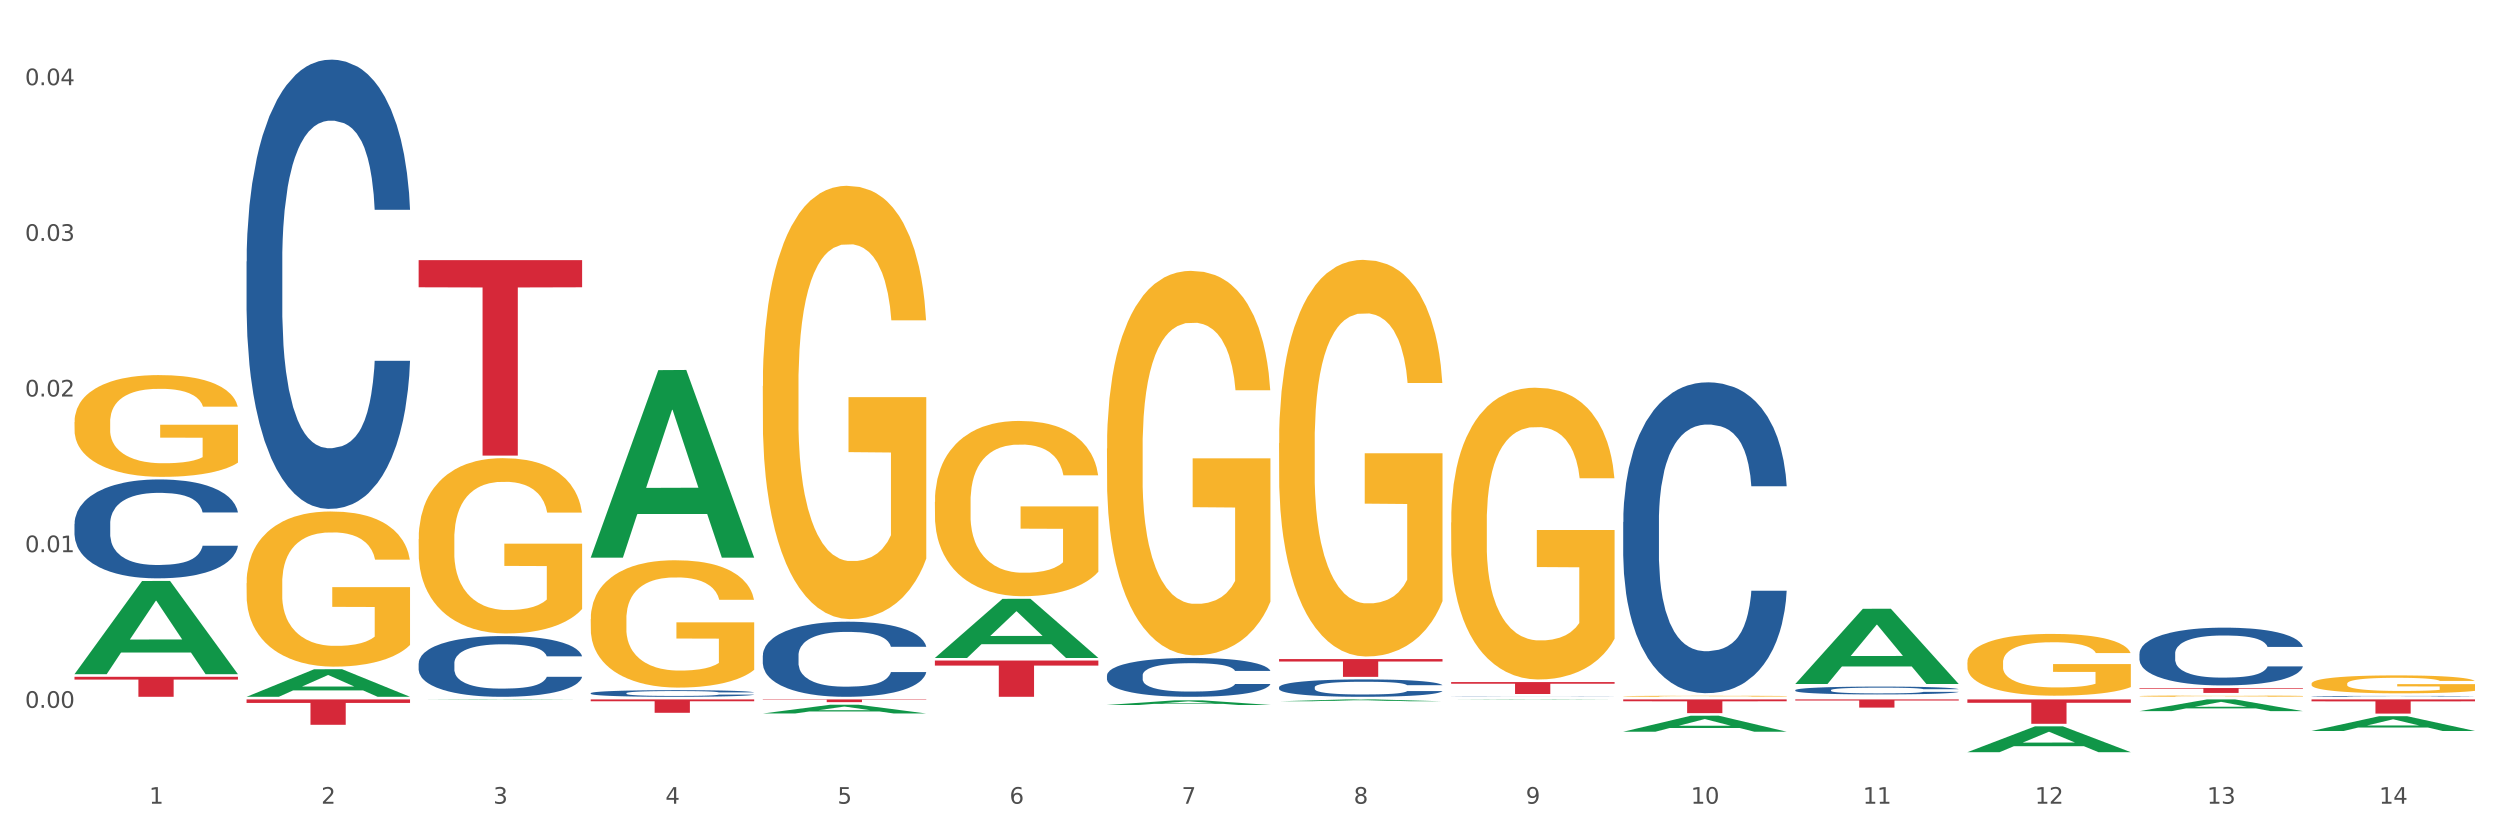 <?xml version="1.0" encoding="utf-8" standalone="no"?>
<!DOCTYPE svg PUBLIC "-//W3C//DTD SVG 1.1//EN"
  "http://www.w3.org/Graphics/SVG/1.1/DTD/svg11.dtd">
<svg xmlns:xlink="http://www.w3.org/1999/xlink" width="1080pt" height="360pt" viewBox="0 0 1080 360" xmlns="http://www.w3.org/2000/svg" version="1.1">
 <rect x="0" y="0" width="1080" height="360" fill="#333333" stroke="none"/>
 <defs>
  <style type="text/css">*{stroke-linejoin: round; stroke-linecap: butt}</style>
 </defs>
 <g id="figure_1">
  <g id="patch_1">
   <path d="M 0 360 
L 1080 360 
L 1080 0 
L 0 0 
z
" style="fill: #ffffff; stroke: #ffffff; stroke-linejoin: miter"/>
  </g>
  <g id="axes_1">
   <g id="matplotlib.axis_1">
    <g id="xtick_1">
     <g id="text_1">
      <!-- 1 -->
      <g style="fill: #4d4d4d" transform="translate(64.432 347.204) scale(0.096 -0.096)">
       <defs>
        <path id="DejaVuSans-31" d="M 794 531 
L 1825 531 
L 1825 4091 
L 703 3866 
L 703 4441 
L 1819 4666 
L 2450 4666 
L 2450 531 
L 3481 531 
L 3481 0 
L 794 0 
L 794 531 
z
" transform="scale(0.016)"/>
       </defs>
       <use xlink:href="#DejaVuSans-31"/>
      </g>
     </g>
    </g>
    <g id="xtick_2">
     <g id="text_2">
      <!-- 2 -->
      <g style="fill: #4d4d4d" transform="translate(138.771 347.204) scale(0.096 -0.096)">
       <defs>
        <path id="DejaVuSans-32" d="M 1228 531 
L 3431 531 
L 3431 0 
L 469 0 
L 469 531 
Q 828 903 1448 1529 
Q 2069 2156 2228 2338 
Q 2531 2678 2651 2914 
Q 2772 3150 2772 3378 
Q 2772 3750 2511 3984 
Q 2250 4219 1831 4219 
Q 1534 4219 1204 4116 
Q 875 4013 500 3803 
L 500 4441 
Q 881 4594 1212 4672 
Q 1544 4750 1819 4750 
Q 2544 4750 2975 4387 
Q 3406 4025 3406 3419 
Q 3406 3131 3298 2873 
Q 3191 2616 2906 2266 
Q 2828 2175 2409 1742 
Q 1991 1309 1228 531 
z
" transform="scale(0.016)"/>
       </defs>
       <use xlink:href="#DejaVuSans-32"/>
      </g>
     </g>
    </g>
    <g id="xtick_3">
     <g id="text_3">
      <!-- 3 -->
      <g style="fill: #4d4d4d" transform="translate(213.109 347.204) scale(0.096 -0.096)">
       <defs>
        <path id="DejaVuSans-33" d="M 2597 2516 
Q 3050 2419 3304 2112 
Q 3559 1806 3559 1356 
Q 3559 666 3084 287 
Q 2609 -91 1734 -91 
Q 1441 -91 1130 -33 
Q 819 25 488 141 
L 488 750 
Q 750 597 1062 519 
Q 1375 441 1716 441 
Q 2309 441 2620 675 
Q 2931 909 2931 1356 
Q 2931 1769 2642 2001 
Q 2353 2234 1838 2234 
L 1294 2234 
L 1294 2753 
L 1863 2753 
Q 2328 2753 2575 2939 
Q 2822 3125 2822 3475 
Q 2822 3834 2567 4026 
Q 2313 4219 1838 4219 
Q 1578 4219 1281 4162 
Q 984 4106 628 3988 
L 628 4550 
Q 988 4650 1302 4700 
Q 1616 4750 1894 4750 
Q 2613 4750 3031 4423 
Q 3450 4097 3450 3541 
Q 3450 3153 3228 2886 
Q 3006 2619 2597 2516 
z
" transform="scale(0.016)"/>
       </defs>
       <use xlink:href="#DejaVuSans-33"/>
      </g>
     </g>
    </g>
    <g id="xtick_4">
     <g id="text_4">
      <!-- 4 -->
      <g style="fill: #4d4d4d" transform="translate(287.448 347.204) scale(0.096 -0.096)">
       <defs>
        <path id="DejaVuSans-34" d="M 2419 4116 
L 825 1625 
L 2419 1625 
L 2419 4116 
z
M 2253 4666 
L 3047 4666 
L 3047 1625 
L 3713 1625 
L 3713 1100 
L 3047 1100 
L 3047 0 
L 2419 0 
L 2419 1100 
L 313 1100 
L 313 1709 
L 2253 4666 
z
" transform="scale(0.016)"/>
       </defs>
       <use xlink:href="#DejaVuSans-34"/>
      </g>
     </g>
    </g>
    <g id="xtick_5">
     <g id="text_5">
      <!-- 5 -->
      <g style="fill: #4d4d4d" transform="translate(361.787 347.204) scale(0.096 -0.096)">
       <defs>
        <path id="DejaVuSans-35" d="M 691 4666 
L 3169 4666 
L 3169 4134 
L 1269 4134 
L 1269 2991 
Q 1406 3038 1543 3061 
Q 1681 3084 1819 3084 
Q 2600 3084 3056 2656 
Q 3513 2228 3513 1497 
Q 3513 744 3044 326 
Q 2575 -91 1722 -91 
Q 1428 -91 1123 -41 
Q 819 9 494 109 
L 494 744 
Q 775 591 1075 516 
Q 1375 441 1709 441 
Q 2250 441 2565 725 
Q 2881 1009 2881 1497 
Q 2881 1984 2565 2268 
Q 2250 2553 1709 2553 
Q 1456 2553 1204 2497 
Q 953 2441 691 2322 
L 691 4666 
z
" transform="scale(0.016)"/>
       </defs>
       <use xlink:href="#DejaVuSans-35"/>
      </g>
     </g>
    </g>
    <g id="xtick_6">
     <g id="text_6">
      <!-- 6 -->
      <g style="fill: #4d4d4d" transform="translate(436.125 347.204) scale(0.096 -0.096)">
       <defs>
        <path id="DejaVuSans-36" d="M 2113 2584 
Q 1688 2584 1439 2293 
Q 1191 2003 1191 1497 
Q 1191 994 1439 701 
Q 1688 409 2113 409 
Q 2538 409 2786 701 
Q 3034 994 3034 1497 
Q 3034 2003 2786 2293 
Q 2538 2584 2113 2584 
z
M 3366 4563 
L 3366 3988 
Q 3128 4100 2886 4159 
Q 2644 4219 2406 4219 
Q 1781 4219 1451 3797 
Q 1122 3375 1075 2522 
Q 1259 2794 1537 2939 
Q 1816 3084 2150 3084 
Q 2853 3084 3261 2657 
Q 3669 2231 3669 1497 
Q 3669 778 3244 343 
Q 2819 -91 2113 -91 
Q 1303 -91 875 529 
Q 447 1150 447 2328 
Q 447 3434 972 4092 
Q 1497 4750 2381 4750 
Q 2619 4750 2861 4703 
Q 3103 4656 3366 4563 
z
" transform="scale(0.016)"/>
       </defs>
       <use xlink:href="#DejaVuSans-36"/>
      </g>
     </g>
    </g>
    <g id="xtick_7">
     <g id="text_7">
      <!-- 7 -->
      <g style="fill: #4d4d4d" transform="translate(510.464 347.204) scale(0.096 -0.096)">
       <defs>
        <path id="DejaVuSans-37" d="M 525 4666 
L 3525 4666 
L 3525 4397 
L 1831 0 
L 1172 0 
L 2766 4134 
L 525 4134 
L 525 4666 
z
" transform="scale(0.016)"/>
       </defs>
       <use xlink:href="#DejaVuSans-37"/>
      </g>
     </g>
    </g>
    <g id="xtick_8">
     <g id="text_8">
      <!-- 8 -->
      <g style="fill: #4d4d4d" transform="translate(584.803 347.204) scale(0.096 -0.096)">
       <defs>
        <path id="DejaVuSans-38" d="M 2034 2216 
Q 1584 2216 1326 1975 
Q 1069 1734 1069 1313 
Q 1069 891 1326 650 
Q 1584 409 2034 409 
Q 2484 409 2743 651 
Q 3003 894 3003 1313 
Q 3003 1734 2745 1975 
Q 2488 2216 2034 2216 
z
M 1403 2484 
Q 997 2584 770 2862 
Q 544 3141 544 3541 
Q 544 4100 942 4425 
Q 1341 4750 2034 4750 
Q 2731 4750 3128 4425 
Q 3525 4100 3525 3541 
Q 3525 3141 3298 2862 
Q 3072 2584 2669 2484 
Q 3125 2378 3379 2068 
Q 3634 1759 3634 1313 
Q 3634 634 3220 271 
Q 2806 -91 2034 -91 
Q 1263 -91 848 271 
Q 434 634 434 1313 
Q 434 1759 690 2068 
Q 947 2378 1403 2484 
z
M 1172 3481 
Q 1172 3119 1398 2916 
Q 1625 2713 2034 2713 
Q 2441 2713 2670 2916 
Q 2900 3119 2900 3481 
Q 2900 3844 2670 4047 
Q 2441 4250 2034 4250 
Q 1625 4250 1398 4047 
Q 1172 3844 1172 3481 
z
" transform="scale(0.016)"/>
       </defs>
       <use xlink:href="#DejaVuSans-38"/>
      </g>
     </g>
    </g>
    <g id="xtick_9">
     <g id="text_9">
      <!-- 9 -->
      <g style="fill: #4d4d4d" transform="translate(659.142 347.204) scale(0.096 -0.096)">
       <defs>
        <path id="DejaVuSans-39" d="M 703 97 
L 703 672 
Q 941 559 1184 500 
Q 1428 441 1663 441 
Q 2288 441 2617 861 
Q 2947 1281 2994 2138 
Q 2813 1869 2534 1725 
Q 2256 1581 1919 1581 
Q 1219 1581 811 2004 
Q 403 2428 403 3163 
Q 403 3881 828 4315 
Q 1253 4750 1959 4750 
Q 2769 4750 3195 4129 
Q 3622 3509 3622 2328 
Q 3622 1225 3098 567 
Q 2575 -91 1691 -91 
Q 1453 -91 1209 -44 
Q 966 3 703 97 
z
M 1959 2075 
Q 2384 2075 2632 2365 
Q 2881 2656 2881 3163 
Q 2881 3666 2632 3958 
Q 2384 4250 1959 4250 
Q 1534 4250 1286 3958 
Q 1038 3666 1038 3163 
Q 1038 2656 1286 2365 
Q 1534 2075 1959 2075 
z
" transform="scale(0.016)"/>
       </defs>
       <use xlink:href="#DejaVuSans-39"/>
      </g>
     </g>
    </g>
    <g id="xtick_10">
     <g id="text_10">
      <!-- 10 -->
      <g style="fill: #4d4d4d" transform="translate(730.426 347.204) scale(0.096 -0.096)">
       <defs>
        <path id="DejaVuSans-30" d="M 2034 4250 
Q 1547 4250 1301 3770 
Q 1056 3291 1056 2328 
Q 1056 1369 1301 889 
Q 1547 409 2034 409 
Q 2525 409 2770 889 
Q 3016 1369 3016 2328 
Q 3016 3291 2770 3770 
Q 2525 4250 2034 4250 
z
M 2034 4750 
Q 2819 4750 3233 4129 
Q 3647 3509 3647 2328 
Q 3647 1150 3233 529 
Q 2819 -91 2034 -91 
Q 1250 -91 836 529 
Q 422 1150 422 2328 
Q 422 3509 836 4129 
Q 1250 4750 2034 4750 
z
" transform="scale(0.016)"/>
       </defs>
       <use xlink:href="#DejaVuSans-31"/>
       <use xlink:href="#DejaVuSans-30" transform="translate(63.623 0)"/>
      </g>
     </g>
    </g>
    <g id="xtick_11">
     <g id="text_11">
      <!-- 11 -->
      <g style="fill: #4d4d4d" transform="translate(804.765 347.204) scale(0.096 -0.096)">
       <use xlink:href="#DejaVuSans-31"/>
       <use xlink:href="#DejaVuSans-31" transform="translate(63.623 0)"/>
      </g>
     </g>
    </g>
    <g id="xtick_12">
     <g id="text_12">
      <!-- 12 -->
      <g style="fill: #4d4d4d" transform="translate(879.104 347.204) scale(0.096 -0.096)">
       <use xlink:href="#DejaVuSans-31"/>
       <use xlink:href="#DejaVuSans-32" transform="translate(63.623 0)"/>
      </g>
     </g>
    </g>
    <g id="xtick_13">
     <g id="text_13">
      <!-- 13 -->
      <g style="fill: #4d4d4d" transform="translate(953.442 347.204) scale(0.096 -0.096)">
       <use xlink:href="#DejaVuSans-31"/>
       <use xlink:href="#DejaVuSans-33" transform="translate(63.623 0)"/>
      </g>
     </g>
    </g>
    <g id="xtick_14">
     <g id="text_14">
      <!-- 14 -->
      <g style="fill: #4d4d4d" transform="translate(1027.781 347.204) scale(0.096 -0.096)">
       <use xlink:href="#DejaVuSans-31"/>
       <use xlink:href="#DejaVuSans-34" transform="translate(63.623 0)"/>
      </g>
     </g>
    </g>
    <g id="xtick_15"/>
    <g id="xtick_16"/>
    <g id="xtick_17"/>
    <g id="xtick_18"/>
    <g id="xtick_19"/>
    <g id="xtick_20"/>
    <g id="xtick_21"/>
    <g id="xtick_22"/>
    <g id="xtick_23"/>
    <g id="xtick_24"/>
    <g id="xtick_25"/>
    <g id="xtick_26"/>
    <g id="xtick_27"/>
   </g>
   <g id="matplotlib.axis_2">
    <g id="ytick_1">
     <g id="text_15">
      <!-- 0.00 -->
      <g style="fill: #4d4d4d" transform="translate(10.8 305.781) scale(0.096 -0.096)">
       <defs>
        <path id="DejaVuSans-2e" d="M 684 794 
L 1344 794 
L 1344 0 
L 684 0 
L 684 794 
z
" transform="scale(0.016)"/>
       </defs>
       <use xlink:href="#DejaVuSans-30"/>
       <use xlink:href="#DejaVuSans-2e" transform="translate(63.623 0)"/>
       <use xlink:href="#DejaVuSans-30" transform="translate(95.41 0)"/>
       <use xlink:href="#DejaVuSans-30" transform="translate(159.033 0)"/>
      </g>
     </g>
    </g>
    <g id="ytick_2">
     <g id="text_16">
      <!-- 0.01 -->
      <g style="fill: #4d4d4d" transform="translate(10.8 238.536) scale(0.096 -0.096)">
       <use xlink:href="#DejaVuSans-30"/>
       <use xlink:href="#DejaVuSans-2e" transform="translate(63.623 0)"/>
       <use xlink:href="#DejaVuSans-30" transform="translate(95.41 0)"/>
       <use xlink:href="#DejaVuSans-31" transform="translate(159.033 0)"/>
      </g>
     </g>
    </g>
    <g id="ytick_3">
     <g id="text_17">
      <!-- 0.02 -->
      <g style="fill: #4d4d4d" transform="translate(10.8 171.292) scale(0.096 -0.096)">
       <use xlink:href="#DejaVuSans-30"/>
       <use xlink:href="#DejaVuSans-2e" transform="translate(63.623 0)"/>
       <use xlink:href="#DejaVuSans-30" transform="translate(95.41 0)"/>
       <use xlink:href="#DejaVuSans-32" transform="translate(159.033 0)"/>
      </g>
     </g>
    </g>
    <g id="ytick_4">
     <g id="text_18">
      <!-- 0.03 -->
      <g style="fill: #4d4d4d" transform="translate(10.8 104.047) scale(0.096 -0.096)">
       <use xlink:href="#DejaVuSans-30"/>
       <use xlink:href="#DejaVuSans-2e" transform="translate(63.623 0)"/>
       <use xlink:href="#DejaVuSans-30" transform="translate(95.41 0)"/>
       <use xlink:href="#DejaVuSans-33" transform="translate(159.033 0)"/>
      </g>
     </g>
    </g>
    <g id="ytick_5">
     <g id="text_19">
      <!-- 0.04 -->
      <g style="fill: #4d4d4d" transform="translate(10.8 36.802) scale(0.096 -0.096)">
       <use xlink:href="#DejaVuSans-30"/>
       <use xlink:href="#DejaVuSans-2e" transform="translate(63.623 0)"/>
       <use xlink:href="#DejaVuSans-30" transform="translate(95.41 0)"/>
       <use xlink:href="#DejaVuSans-34" transform="translate(159.033 0)"/>
      </g>
     </g>
    </g>
    <g id="ytick_6"/>
    <g id="ytick_7"/>
    <g id="ytick_8"/>
    <g id="ytick_9"/>
   </g>
   <g id="PolyCollection_1">
    <path d="M 32.175 291.193 
L 32.248 291.155 
L 61.37 250.992 
L 73.456 250.954 
L 102.797 291.268 
L 88.818 291.268 
L 82.484 281.881 
L 52.415 281.881 
L 52.197 282.032 
L 46.081 291.268 
L 32.175 291.268 
L 32.175 291.193 
L 56.201 276.278 
L 78.698 276.24 
L 67.559 259.547 
L 67.413 259.471 
L 67.267 259.584 
L 56.128 276.24 
L 56.201 276.278 
L 32.175 291.193 
z
" clip-path="url(#p8a4a6d6195)" style="fill: #109648"/>
    <path d="M 255.191 299.444 
L 255.275 299.441 
L 255.275 299.367 
L 255.525 299.267 
L 256.443 299.084 
L 257.612 298.944 
L 259.615 298.781 
L 260.701 298.713 
L 262.12 298.637 
L 265.041 298.513 
L 268.381 298.408 
L 270.718 298.35 
L 272.471 298.314 
L 276.394 298.248 
L 278.648 298.219 
L 280.986 298.195 
L 282.989 298.18 
L 286.328 298.161 
L 288.999 298.153 
L 292.088 298.151 
L 294.676 298.153 
L 298.098 298.164 
L 303.107 298.195 
L 305.027 298.214 
L 307.615 298.245 
L 310.286 298.287 
L 312.457 298.329 
L 314.961 298.39 
L 317.549 298.469 
L 320.053 298.568 
L 321.806 298.66 
L 323.225 298.758 
L 324.477 298.876 
L 325.396 299.005 
L 325.813 299.112 
L 310.537 299.112 
L 310.119 299.015 
L 309.284 298.91 
L 308.45 298.839 
L 307.531 298.781 
L 306.112 298.716 
L 304.86 298.674 
L 302.773 298.624 
L 300.853 298.592 
L 299.267 298.574 
L 297.347 298.558 
L 293.257 298.542 
L 290.335 298.542 
L 288.499 298.547 
L 286.245 298.561 
L 284.325 298.579 
L 282.071 298.611 
L 280.318 298.645 
L 278.565 298.689 
L 277.563 298.721 
L 276.06 298.779 
L 275.059 298.826 
L 273.723 298.907 
L 272.972 298.965 
L 271.636 299.115 
L 271.052 299.225 
L 270.801 299.302 
L 270.634 299.386 
L 270.634 299.796 
L 271.135 299.98 
L 271.553 300.058 
L 272.22 300.148 
L 273.473 300.263 
L 275.309 300.376 
L 277.229 300.458 
L 278.815 300.508 
L 280.318 300.545 
L 281.82 300.574 
L 283.657 300.6 
L 285.159 300.616 
L 287.413 300.631 
L 290.085 300.639 
L 292.172 300.639 
L 296.429 300.626 
L 298.349 300.613 
L 300.185 300.595 
L 302.189 300.566 
L 303.775 300.534 
L 304.693 300.51 
L 306.196 300.461 
L 307.364 300.408 
L 308.366 300.348 
L 309.034 300.295 
L 309.785 300.216 
L 310.37 300.127 
L 310.537 300.079 
L 325.813 300.079 
L 325.479 300.174 
L 324.895 300.266 
L 323.726 300.39 
L 322.808 300.461 
L 321.389 300.547 
L 319.886 300.621 
L 317.799 300.702 
L 315.879 300.763 
L 313.876 300.815 
L 311.705 300.863 
L 307.782 300.928 
L 306.363 300.947 
L 303.358 300.978 
L 301.02 300.997 
L 297.598 301.015 
L 294.092 301.026 
L 290.419 301.028 
L 287.163 301.023 
L 283.573 301.007 
L 281.32 300.991 
L 278.815 300.968 
L 275.893 300.931 
L 273.139 300.886 
L 270.551 300.834 
L 268.13 300.773 
L 265.876 300.705 
L 262.955 300.592 
L 260.784 300.482 
L 259.198 300.379 
L 258.113 300.292 
L 257.028 300.182 
L 256.443 300.106 
L 255.525 299.922 
L 255.191 299.751 
L 255.191 299.444 
z
" clip-path="url(#p8a4a6d6195)" style="fill: #255c99"/>
    <path d="M 180.852 286.568 
L 180.936 286.544 
L 180.936 285.873 
L 181.186 284.961 
L 182.105 283.283 
L 183.273 282.012 
L 185.277 280.525 
L 186.362 279.902 
L 187.781 279.206 
L 190.703 278.079 
L 194.042 277.12 
L 196.379 276.592 
L 198.132 276.257 
L 202.056 275.657 
L 204.31 275.393 
L 206.647 275.177 
L 208.65 275.034 
L 211.989 274.866 
L 214.661 274.794 
L 217.749 274.77 
L 220.337 274.794 
L 223.76 274.89 
L 228.768 275.177 
L 230.688 275.345 
L 233.276 275.633 
L 235.947 276.017 
L 238.118 276.4 
L 240.622 276.952 
L 243.21 277.671 
L 245.714 278.583 
L 247.467 279.422 
L 248.886 280.309 
L 250.139 281.388 
L 251.057 282.563 
L 251.474 283.547 
L 236.198 283.547 
L 235.78 282.659 
L 234.946 281.7 
L 234.111 281.053 
L 233.193 280.525 
L 231.774 279.926 
L 230.521 279.542 
L 228.434 279.086 
L 226.514 278.798 
L 224.928 278.631 
L 223.008 278.487 
L 218.918 278.343 
L 215.996 278.343 
L 214.16 278.391 
L 211.906 278.511 
L 209.986 278.679 
L 207.732 278.966 
L 205.979 279.278 
L 204.226 279.686 
L 203.224 279.973 
L 201.722 280.501 
L 200.72 280.933 
L 199.384 281.676 
L 198.633 282.204 
L 197.297 283.571 
L 196.713 284.578 
L 196.463 285.273 
L 196.296 286.04 
L 196.296 289.781 
L 196.797 291.46 
L 197.214 292.179 
L 197.882 292.995 
L 199.134 294.05 
L 200.97 295.081 
L 202.89 295.824 
L 204.476 296.28 
L 205.979 296.616 
L 207.482 296.88 
L 209.318 297.119 
L 210.821 297.263 
L 213.075 297.407 
L 215.746 297.479 
L 217.833 297.479 
L 222.09 297.359 
L 224.01 297.239 
L 225.847 297.071 
L 227.85 296.808 
L 229.436 296.52 
L 230.354 296.304 
L 231.857 295.848 
L 233.026 295.369 
L 234.027 294.817 
L 234.695 294.338 
L 235.447 293.618 
L 236.031 292.803 
L 236.198 292.371 
L 251.474 292.371 
L 251.14 293.235 
L 250.556 294.074 
L 249.387 295.201 
L 248.469 295.848 
L 247.05 296.64 
L 245.547 297.311 
L 243.46 298.055 
L 241.54 298.606 
L 239.537 299.086 
L 237.367 299.517 
L 233.443 300.117 
L 232.024 300.285 
L 229.019 300.573 
L 226.681 300.74 
L 223.259 300.908 
L 219.753 301.004 
L 216.08 301.028 
L 212.824 300.98 
L 209.235 300.836 
L 206.981 300.692 
L 204.476 300.477 
L 201.555 300.141 
L 198.8 299.733 
L 196.212 299.254 
L 193.791 298.702 
L 191.538 298.079 
L 188.616 297.047 
L 186.445 296.04 
L 184.859 295.105 
L 183.774 294.314 
L 182.689 293.307 
L 182.105 292.611 
L 181.186 290.932 
L 180.852 289.374 
L 180.852 286.568 
z
" clip-path="url(#p8a4a6d6195)" style="fill: #255c99"/>
    <path d="M 106.514 112.97 
L 106.597 112.792 
L 106.597 107.829 
L 106.848 101.093 
L 107.766 88.686 
L 108.935 79.291 
L 110.938 68.301 
L 112.023 63.692 
L 113.442 58.552 
L 116.364 50.221 
L 119.703 43.131 
L 122.04 39.231 
L 123.794 36.749 
L 127.717 32.318 
L 129.971 30.368 
L 132.308 28.773 
L 134.312 27.709 
L 137.651 26.469 
L 140.322 25.937 
L 143.411 25.759 
L 145.998 25.937 
L 149.421 26.646 
L 154.43 28.773 
L 156.35 30.014 
L 158.937 32.141 
L 161.609 34.977 
L 163.779 37.813 
L 166.283 41.89 
L 168.871 47.208 
L 171.376 53.943 
L 173.129 60.147 
L 174.548 66.706 
L 175.8 74.682 
L 176.718 83.368 
L 177.135 90.635 
L 161.859 90.635 
L 161.442 84.077 
L 160.607 76.987 
L 159.772 72.201 
L 158.854 68.301 
L 157.435 63.87 
L 156.183 61.034 
L 154.096 57.666 
L 152.176 55.539 
L 150.59 54.298 
L 148.67 53.234 
L 144.579 52.171 
L 141.658 52.171 
L 139.821 52.525 
L 137.567 53.412 
L 135.647 54.652 
L 133.393 56.779 
L 131.64 59.084 
L 129.887 62.097 
L 128.886 64.224 
L 127.383 68.124 
L 126.381 71.314 
L 125.046 76.809 
L 124.294 80.709 
L 122.959 90.813 
L 122.374 98.257 
L 122.124 103.398 
L 121.957 109.07 
L 121.957 136.722 
L 122.458 149.13 
L 122.875 154.448 
L 123.543 160.474 
L 124.795 168.274 
L 126.632 175.896 
L 128.552 181.391 
L 130.138 184.759 
L 131.64 187.24 
L 133.143 189.19 
L 134.979 190.963 
L 136.482 192.026 
L 138.736 193.09 
L 141.407 193.621 
L 143.494 193.621 
L 147.751 192.735 
L 149.671 191.849 
L 151.508 190.608 
L 153.511 188.658 
L 155.097 186.531 
L 156.016 184.936 
L 157.518 181.568 
L 158.687 178.023 
L 159.689 173.946 
L 160.357 170.401 
L 161.108 165.083 
L 161.692 159.056 
L 161.859 155.866 
L 177.135 155.866 
L 176.802 162.247 
L 176.217 168.451 
L 175.049 176.782 
L 174.13 181.568 
L 172.711 187.417 
L 171.209 192.381 
L 169.122 197.876 
L 167.202 201.952 
L 165.198 205.498 
L 163.028 208.688 
L 159.104 213.12 
L 157.685 214.36 
L 154.68 216.487 
L 152.343 217.728 
L 148.92 218.969 
L 145.414 219.678 
L 141.741 219.855 
L 138.486 219.501 
L 134.896 218.437 
L 132.642 217.374 
L 130.138 215.778 
L 127.216 213.297 
L 124.461 210.283 
L 121.874 206.738 
L 119.453 202.661 
L 117.199 198.053 
L 114.277 190.431 
L 112.107 182.986 
L 110.521 176.073 
L 109.435 170.224 
L 108.35 162.779 
L 107.766 157.638 
L 106.848 145.23 
L 106.514 133.709 
L 106.514 112.97 
z
" clip-path="url(#p8a4a6d6195)" style="fill: #255c99"/>
    <path d="M 32.175 226.316 
L 32.258 226.277 
L 32.258 225.184 
L 32.509 223.702 
L 33.427 220.97 
L 34.596 218.901 
L 36.599 216.482 
L 37.684 215.467 
L 39.104 214.336 
L 42.025 212.501 
L 45.364 210.94 
L 47.702 210.082 
L 49.455 209.536 
L 53.378 208.56 
L 55.632 208.131 
L 57.969 207.779 
L 59.973 207.545 
L 63.312 207.272 
L 65.983 207.155 
L 69.072 207.116 
L 71.66 207.155 
L 75.082 207.311 
L 80.091 207.779 
L 82.011 208.053 
L 84.599 208.521 
L 87.27 209.145 
L 89.44 209.77 
L 91.945 210.667 
L 94.533 211.838 
L 97.037 213.321 
L 98.79 214.687 
L 100.209 216.131 
L 101.461 217.887 
L 102.379 219.799 
L 102.797 221.399 
L 87.52 221.399 
L 87.103 219.955 
L 86.268 218.394 
L 85.434 217.34 
L 84.515 216.482 
L 83.096 215.506 
L 81.844 214.882 
L 79.757 214.14 
L 77.837 213.672 
L 76.251 213.399 
L 74.331 213.165 
L 70.241 212.931 
L 67.319 212.931 
L 65.482 213.009 
L 63.229 213.204 
L 61.309 213.477 
L 59.055 213.945 
L 57.302 214.453 
L 55.549 215.116 
L 54.547 215.584 
L 53.044 216.443 
L 52.043 217.145 
L 50.707 218.355 
L 49.956 219.214 
L 48.62 221.438 
L 48.036 223.077 
L 47.785 224.209 
L 47.618 225.458 
L 47.618 231.546 
L 48.119 234.277 
L 48.537 235.448 
L 49.204 236.775 
L 50.457 238.492 
L 52.293 240.17 
L 54.213 241.38 
L 55.799 242.121 
L 57.302 242.668 
L 58.804 243.097 
L 60.641 243.487 
L 62.143 243.721 
L 64.397 243.955 
L 67.069 244.073 
L 69.155 244.073 
L 73.413 243.877 
L 75.333 243.682 
L 77.169 243.409 
L 79.173 242.98 
L 80.759 242.512 
L 81.677 242.16 
L 83.18 241.419 
L 84.348 240.638 
L 85.35 239.741 
L 86.018 238.96 
L 86.769 237.79 
L 87.353 236.463 
L 87.52 235.76 
L 102.797 235.76 
L 102.463 237.165 
L 101.879 238.531 
L 100.71 240.365 
L 99.792 241.419 
L 98.372 242.707 
L 96.87 243.799 
L 94.783 245.009 
L 92.863 245.907 
L 90.86 246.687 
L 88.689 247.39 
L 84.766 248.365 
L 83.347 248.638 
L 80.341 249.107 
L 78.004 249.38 
L 74.581 249.653 
L 71.075 249.809 
L 67.402 249.848 
L 64.147 249.77 
L 60.557 249.536 
L 58.303 249.302 
L 55.799 248.951 
L 52.877 248.404 
L 50.123 247.741 
L 47.535 246.96 
L 45.114 246.063 
L 42.86 245.048 
L 39.938 243.37 
L 37.768 241.731 
L 36.182 240.209 
L 35.097 238.921 
L 34.011 237.282 
L 33.427 236.151 
L 32.509 233.419 
L 32.175 230.882 
L 32.175 226.316 
z
" clip-path="url(#p8a4a6d6195)" style="fill: #255c99"/>
    <path d="M 32.175 292.374 
L 102.797 292.374 
L 102.797 293.576 
L 75.017 293.585 
L 75.017 301.028 
L 59.788 301.028 
L 59.788 293.585 
L 32.175 293.576 
L 32.175 292.382 
L 32.175 292.374 
z
" clip-path="url(#p8a4a6d6195)" style="fill: #d62839"/>
    <path d="M 106.514 302.134 
L 177.135 302.134 
L 177.135 303.659 
L 149.355 303.669 
L 149.355 313.107 
L 134.126 313.107 
L 134.126 303.669 
L 106.514 303.659 
L 106.514 302.144 
L 106.514 302.134 
z
" clip-path="url(#p8a4a6d6195)" style="fill: #d62839"/>
    <path d="M 180.852 112.371 
L 251.474 112.371 
L 251.474 124.106 
L 223.694 124.186 
L 223.694 196.817 
L 208.465 196.817 
L 208.465 124.186 
L 180.852 124.106 
L 180.852 112.45 
L 180.852 112.371 
z
" clip-path="url(#p8a4a6d6195)" style="fill: #d62839"/>
    <path d="M 255.191 302.134 
L 325.813 302.134 
L 325.813 302.941 
L 298.033 302.946 
L 298.033 307.942 
L 282.804 307.942 
L 282.804 302.946 
L 255.191 302.941 
L 255.191 302.139 
L 255.191 302.134 
z
" clip-path="url(#p8a4a6d6195)" style="fill: #d62839"/>
    <path d="M 329.53 302.134 
L 400.152 302.134 
L 400.152 302.3 
L 372.371 302.301 
L 372.371 303.33 
L 357.143 303.33 
L 357.143 302.301 
L 329.53 302.3 
L 329.53 302.135 
L 329.53 302.134 
z
" clip-path="url(#p8a4a6d6195)" style="fill: #d62839"/>
    <path d="M 403.869 285.354 
L 474.49 285.354 
L 474.49 287.529 
L 446.71 287.544 
L 446.71 301.004 
L 431.481 301.004 
L 431.481 287.544 
L 403.869 287.529 
L 403.869 285.369 
L 403.869 285.354 
z
" clip-path="url(#p8a4a6d6195)" style="fill: #d62839"/>
    <path d="M 552.546 284.718 
L 623.168 284.718 
L 623.168 285.785 
L 595.388 285.792 
L 595.388 292.394 
L 580.159 292.394 
L 580.159 285.792 
L 552.546 285.785 
L 552.546 284.726 
L 552.546 284.718 
z
" clip-path="url(#p8a4a6d6195)" style="fill: #d62839"/>
    <path d="M 32.175 182.356 
L 32.258 182.316 
L 32.258 180.87 
L 32.425 179.625 
L 33.259 176.613 
L 34.51 174.123 
L 35.427 172.798 
L 36.344 171.713 
L 37.428 170.629 
L 38.762 169.505 
L 41.18 167.858 
L 42.681 167.015 
L 44.515 166.131 
L 47.85 164.846 
L 50.268 164.123 
L 52.77 163.521 
L 56.855 162.798 
L 59.523 162.476 
L 62.358 162.235 
L 65.777 162.075 
L 68.361 162.035 
L 74.031 162.155 
L 78.867 162.517 
L 81.202 162.798 
L 84.203 163.28 
L 85.788 163.601 
L 88.372 164.244 
L 91.04 165.087 
L 92.875 165.81 
L 95.626 167.175 
L 97.711 168.541 
L 99.628 170.227 
L 100.629 171.392 
L 101.379 172.476 
L 102.046 173.721 
L 102.713 175.689 
L 87.705 175.689 
L 87.122 174.284 
L 86.204 172.958 
L 84.87 171.673 
L 83.703 170.87 
L 81.702 169.866 
L 79.868 169.223 
L 77.95 168.741 
L 75.615 168.34 
L 73.781 168.139 
L 71.196 167.978 
L 66.11 168.019 
L 62.692 168.34 
L 60.357 168.741 
L 58.856 169.103 
L 57.522 169.505 
L 56.021 170.067 
L 54.27 170.91 
L 53.02 171.673 
L 51.769 172.637 
L 50.768 173.601 
L 49.851 174.725 
L 49.101 175.93 
L 48.517 177.175 
L 48.017 178.701 
L 47.6 181.231 
L 47.6 186.733 
L 47.767 187.978 
L 48.184 189.625 
L 48.684 190.87 
L 49.518 192.356 
L 50.268 193.36 
L 51.686 194.806 
L 53.27 196.01 
L 54.52 196.774 
L 55.771 197.416 
L 57.939 198.3 
L 60.357 199.023 
L 62.441 199.464 
L 65.276 199.866 
L 67.194 200.027 
L 68.862 200.107 
L 72.947 200.107 
L 75.865 199.986 
L 79.117 199.705 
L 81.619 199.344 
L 83.703 198.902 
L 86.038 198.179 
L 87.538 197.496 
L 87.538 189.103 
L 69.195 189.063 
L 69.195 183.48 
L 102.797 183.48 
L 102.797 199.866 
L 101.379 200.709 
L 99.795 201.472 
L 98.128 202.155 
L 95.626 202.998 
L 92.625 203.802 
L 89.956 204.364 
L 87.122 204.846 
L 83.786 205.288 
L 79.451 205.689 
L 76.783 205.85 
L 73.447 205.97 
L 69.529 206.01 
L 66.11 205.93 
L 62.775 205.729 
L 59.273 205.368 
L 55.855 204.846 
L 53.27 204.324 
L 50.685 203.681 
L 47.934 202.838 
L 45.766 202.035 
L 44.098 201.312 
L 42.264 200.388 
L 40.263 199.183 
L 38.762 198.099 
L 37.428 196.974 
L 36.01 195.529 
L 35.01 194.284 
L 34.009 192.717 
L 33.426 191.553 
L 32.759 189.745 
L 32.258 187.215 
L 32.175 182.356 
z
" clip-path="url(#p8a4a6d6195)" style="fill: #f7b32b"/>
    <path d="M 701.223 302.134 
L 771.845 302.134 
L 771.845 302.959 
L 744.065 302.965 
L 744.065 308.075 
L 728.836 308.075 
L 728.836 302.965 
L 701.223 302.959 
L 701.223 302.139 
L 701.223 302.134 
z
" clip-path="url(#p8a4a6d6195)" style="fill: #d62839"/>
    <path d="M 775.562 302.134 
L 846.184 302.134 
L 846.184 302.628 
L 818.404 302.631 
L 818.404 305.692 
L 803.175 305.692 
L 803.175 302.631 
L 775.562 302.628 
L 775.562 302.137 
L 775.562 302.134 
z
" clip-path="url(#p8a4a6d6195)" style="fill: #d62839"/>
    <path d="M 849.901 302.134 
L 920.523 302.134 
L 920.523 303.598 
L 892.742 303.608 
L 892.742 312.67 
L 877.514 312.67 
L 877.514 303.608 
L 849.901 303.598 
L 849.901 302.144 
L 849.901 302.134 
z
" clip-path="url(#p8a4a6d6195)" style="fill: #d62839"/>
    <path d="M 329.53 283.152 
L 329.613 283.122 
L 329.613 282.292 
L 329.864 281.166 
L 330.782 279.09 
L 331.951 277.519 
L 333.954 275.681 
L 335.039 274.91 
L 336.458 274.051 
L 339.38 272.657 
L 342.719 271.471 
L 345.057 270.819 
L 346.81 270.404 
L 350.733 269.663 
L 352.987 269.337 
L 355.324 269.07 
L 357.328 268.892 
L 360.667 268.685 
L 363.338 268.596 
L 366.427 268.566 
L 369.015 268.596 
L 372.437 268.714 
L 377.446 269.07 
L 379.366 269.278 
L 381.954 269.633 
L 384.625 270.108 
L 386.795 270.582 
L 389.3 271.264 
L 391.887 272.153 
L 394.392 273.28 
L 396.145 274.317 
L 397.564 275.414 
L 398.816 276.748 
L 399.734 278.201 
L 400.152 279.416 
L 384.875 279.416 
L 384.458 278.32 
L 383.623 277.134 
L 382.788 276.333 
L 381.87 275.681 
L 380.451 274.94 
L 379.199 274.466 
L 377.112 273.902 
L 375.192 273.547 
L 373.606 273.339 
L 371.686 273.161 
L 367.595 272.983 
L 364.674 272.983 
L 362.837 273.043 
L 360.583 273.191 
L 358.663 273.398 
L 356.41 273.754 
L 354.656 274.139 
L 352.903 274.643 
L 351.902 274.999 
L 350.399 275.651 
L 349.397 276.185 
L 348.062 277.104 
L 347.31 277.756 
L 345.975 279.446 
L 345.391 280.691 
L 345.14 281.551 
L 344.973 282.5 
L 344.973 287.124 
L 345.474 289.2 
L 345.891 290.089 
L 346.559 291.097 
L 347.811 292.401 
L 349.648 293.676 
L 351.568 294.595 
L 353.154 295.158 
L 354.656 295.573 
L 356.159 295.899 
L 357.996 296.196 
L 359.498 296.374 
L 361.752 296.552 
L 364.423 296.641 
L 366.51 296.641 
L 370.768 296.492 
L 372.688 296.344 
L 374.524 296.137 
L 376.528 295.811 
L 378.114 295.455 
L 379.032 295.188 
L 380.534 294.625 
L 381.703 294.032 
L 382.705 293.35 
L 383.373 292.757 
L 384.124 291.868 
L 384.708 290.86 
L 384.875 290.326 
L 400.152 290.326 
L 399.818 291.393 
L 399.233 292.431 
L 398.065 293.824 
L 397.146 294.625 
L 395.727 295.603 
L 394.225 296.433 
L 392.138 297.352 
L 390.218 298.034 
L 388.214 298.627 
L 386.044 299.16 
L 382.121 299.902 
L 380.701 300.109 
L 377.696 300.465 
L 375.359 300.672 
L 371.936 300.88 
L 368.43 300.999 
L 364.757 301.028 
L 361.502 300.969 
L 357.912 300.791 
L 355.658 300.613 
L 353.154 300.346 
L 350.232 299.931 
L 347.477 299.427 
L 344.89 298.834 
L 342.469 298.153 
L 340.215 297.382 
L 337.293 296.107 
L 335.123 294.862 
L 333.537 293.706 
L 332.452 292.727 
L 331.366 291.482 
L 330.782 290.623 
L 329.864 288.547 
L 329.53 286.62 
L 329.53 283.152 
z
" clip-path="url(#p8a4a6d6195)" style="fill: #255c99"/>
    <path d="M 478.207 291.774 
L 478.291 291.759 
L 478.291 291.329 
L 478.541 290.746 
L 479.459 289.671 
L 480.628 288.858 
L 482.632 287.907 
L 483.717 287.508 
L 485.136 287.062 
L 488.058 286.341 
L 491.397 285.727 
L 493.734 285.39 
L 495.487 285.175 
L 499.41 284.791 
L 501.664 284.622 
L 504.002 284.484 
L 506.005 284.392 
L 509.344 284.285 
L 512.016 284.239 
L 515.104 284.223 
L 517.692 284.239 
L 521.115 284.3 
L 526.123 284.484 
L 528.043 284.592 
L 530.631 284.776 
L 533.302 285.021 
L 535.473 285.267 
L 537.977 285.62 
L 540.565 286.08 
L 543.069 286.663 
L 544.822 287.201 
L 546.241 287.768 
L 547.493 288.459 
L 548.412 289.211 
L 548.829 289.84 
L 533.553 289.84 
L 533.135 289.272 
L 532.301 288.659 
L 531.466 288.244 
L 530.548 287.907 
L 529.128 287.523 
L 527.876 287.277 
L 525.789 286.986 
L 523.869 286.802 
L 522.283 286.694 
L 520.363 286.602 
L 516.273 286.51 
L 513.351 286.51 
L 511.515 286.541 
L 509.261 286.617 
L 507.341 286.725 
L 505.087 286.909 
L 503.334 287.109 
L 501.581 287.369 
L 500.579 287.554 
L 499.077 287.891 
L 498.075 288.167 
L 496.739 288.643 
L 495.988 288.981 
L 494.652 289.856 
L 494.068 290.5 
L 493.818 290.945 
L 493.651 291.436 
L 493.651 293.83 
L 494.151 294.905 
L 494.569 295.365 
L 495.237 295.887 
L 496.489 296.562 
L 498.325 297.222 
L 500.245 297.698 
L 501.831 297.989 
L 503.334 298.204 
L 504.837 298.373 
L 506.673 298.527 
L 508.176 298.619 
L 510.429 298.711 
L 513.101 298.757 
L 515.188 298.757 
L 519.445 298.68 
L 521.365 298.603 
L 523.202 298.496 
L 525.205 298.327 
L 526.791 298.143 
L 527.709 298.005 
L 529.212 297.713 
L 530.381 297.406 
L 531.382 297.053 
L 532.05 296.746 
L 532.801 296.286 
L 533.386 295.764 
L 533.553 295.488 
L 548.829 295.488 
L 548.495 296.04 
L 547.911 296.578 
L 546.742 297.299 
L 545.824 297.713 
L 544.405 298.22 
L 542.902 298.649 
L 540.815 299.125 
L 538.895 299.478 
L 536.892 299.785 
L 534.721 300.061 
L 530.798 300.445 
L 529.379 300.552 
L 526.374 300.737 
L 524.036 300.844 
L 520.614 300.951 
L 517.108 301.013 
L 513.435 301.028 
L 510.179 300.997 
L 506.59 300.905 
L 504.336 300.813 
L 501.831 300.675 
L 498.91 300.46 
L 496.155 300.199 
L 493.567 299.892 
L 491.146 299.54 
L 488.892 299.14 
L 485.971 298.481 
L 483.8 297.836 
L 482.214 297.237 
L 481.129 296.731 
L 480.044 296.086 
L 479.459 295.641 
L 478.541 294.567 
L 478.207 293.57 
L 478.207 291.774 
z
" clip-path="url(#p8a4a6d6195)" style="fill: #255c99"/>
    <path d="M 552.546 296.882 
L 552.629 296.875 
L 552.629 296.683 
L 552.88 296.421 
L 553.798 295.94 
L 554.967 295.576 
L 556.97 295.149 
L 558.055 294.971 
L 559.475 294.771 
L 562.396 294.448 
L 565.735 294.173 
L 568.073 294.022 
L 569.826 293.925 
L 573.749 293.754 
L 576.003 293.678 
L 578.34 293.616 
L 580.344 293.575 
L 583.683 293.527 
L 586.354 293.506 
L 589.443 293.499 
L 592.031 293.506 
L 595.453 293.534 
L 600.462 293.616 
L 602.382 293.664 
L 604.97 293.747 
L 607.641 293.857 
L 609.811 293.967 
L 612.316 294.125 
L 614.903 294.331 
L 617.408 294.592 
L 619.161 294.833 
L 620.58 295.087 
L 621.832 295.397 
L 622.75 295.734 
L 623.168 296.016 
L 607.891 296.016 
L 607.474 295.761 
L 606.639 295.486 
L 605.804 295.301 
L 604.886 295.149 
L 603.467 294.977 
L 602.215 294.867 
L 600.128 294.737 
L 598.208 294.654 
L 596.622 294.606 
L 594.702 294.565 
L 590.612 294.524 
L 587.69 294.524 
L 585.853 294.537 
L 583.6 294.572 
L 581.68 294.62 
L 579.426 294.702 
L 577.673 294.792 
L 575.92 294.909 
L 574.918 294.991 
L 573.415 295.142 
L 572.414 295.266 
L 571.078 295.479 
L 570.327 295.631 
L 568.991 296.023 
L 568.407 296.311 
L 568.156 296.511 
L 567.989 296.731 
L 567.989 297.803 
L 568.49 298.285 
L 568.908 298.491 
L 569.575 298.725 
L 570.827 299.027 
L 572.664 299.323 
L 574.584 299.536 
L 576.17 299.667 
L 577.673 299.763 
L 579.175 299.839 
L 581.012 299.907 
L 582.514 299.949 
L 584.768 299.99 
L 587.439 300.011 
L 589.526 300.011 
L 593.784 299.976 
L 595.704 299.942 
L 597.54 299.894 
L 599.544 299.818 
L 601.13 299.736 
L 602.048 299.674 
L 603.551 299.543 
L 604.719 299.405 
L 605.721 299.247 
L 606.389 299.11 
L 607.14 298.904 
L 607.724 298.67 
L 607.891 298.546 
L 623.168 298.546 
L 622.834 298.794 
L 622.249 299.034 
L 621.081 299.357 
L 620.163 299.543 
L 618.743 299.77 
L 617.241 299.962 
L 615.154 300.176 
L 613.234 300.334 
L 611.23 300.471 
L 609.06 300.595 
L 605.137 300.767 
L 603.718 300.815 
L 600.712 300.898 
L 598.375 300.946 
L 594.952 300.994 
L 591.446 301.021 
L 587.773 301.028 
L 584.518 301.014 
L 580.928 300.973 
L 578.674 300.932 
L 576.17 300.87 
L 573.248 300.774 
L 570.494 300.657 
L 567.906 300.519 
L 565.485 300.361 
L 563.231 300.182 
L 560.309 299.887 
L 558.139 299.598 
L 556.553 299.33 
L 555.468 299.103 
L 554.382 298.814 
L 553.798 298.615 
L 552.88 298.133 
L 552.546 297.687 
L 552.546 296.882 
z
" clip-path="url(#p8a4a6d6195)" style="fill: #255c99"/>
    <path d="M 626.885 300.963 
L 626.968 300.963 
L 626.968 300.96 
L 627.219 300.956 
L 628.137 300.948 
L 629.306 300.942 
L 631.309 300.936 
L 632.394 300.933 
L 633.813 300.93 
L 636.735 300.925 
L 640.074 300.92 
L 642.411 300.918 
L 644.164 300.916 
L 648.088 300.914 
L 650.342 300.912 
L 652.679 300.911 
L 654.683 300.911 
L 658.022 300.91 
L 660.693 300.91 
L 663.782 300.91 
L 666.369 300.91 
L 669.792 300.91 
L 674.801 300.911 
L 676.721 300.912 
L 679.308 300.914 
L 681.98 300.915 
L 684.15 300.917 
L 686.654 300.919 
L 689.242 300.923 
L 691.747 300.927 
L 693.5 300.931 
L 694.919 300.935 
L 696.171 300.94 
L 697.089 300.945 
L 697.506 300.949 
L 682.23 300.949 
L 681.813 300.945 
L 680.978 300.941 
L 680.143 300.938 
L 679.225 300.936 
L 677.806 300.933 
L 676.554 300.931 
L 674.467 300.929 
L 672.547 300.928 
L 670.961 300.927 
L 669.041 300.926 
L 664.95 300.926 
L 662.029 300.926 
L 660.192 300.926 
L 657.938 300.927 
L 656.018 300.927 
L 653.764 300.929 
L 652.011 300.93 
L 650.258 300.932 
L 649.257 300.933 
L 647.754 300.936 
L 646.752 300.937 
L 645.417 300.941 
L 644.665 300.943 
L 643.33 300.949 
L 642.745 300.954 
L 642.495 300.957 
L 642.328 300.961 
L 642.328 300.977 
L 642.829 300.985 
L 643.246 300.988 
L 643.914 300.992 
L 645.166 300.997 
L 647.003 301.001 
L 648.923 301.005 
L 650.509 301.007 
L 652.011 301.008 
L 653.514 301.009 
L 655.35 301.011 
L 656.853 301.011 
L 659.107 301.012 
L 661.778 301.012 
L 663.865 301.012 
L 668.122 301.012 
L 670.042 301.011 
L 671.879 301.01 
L 673.882 301.009 
L 675.468 301.008 
L 676.387 301.007 
L 677.889 301.005 
L 679.058 301.003 
L 680.06 301 
L 680.728 300.998 
L 681.479 300.995 
L 682.063 300.991 
L 682.23 300.989 
L 697.506 300.989 
L 697.173 300.993 
L 696.588 300.997 
L 695.42 301.002 
L 694.501 301.005 
L 693.082 301.008 
L 691.58 301.011 
L 689.493 301.015 
L 687.573 301.017 
L 685.569 301.019 
L 683.399 301.021 
L 679.475 301.024 
L 678.056 301.025 
L 675.051 301.026 
L 672.714 301.027 
L 669.291 301.028 
L 665.785 301.028 
L 662.112 301.028 
L 658.856 301.028 
L 655.267 301.027 
L 653.013 301.027 
L 650.509 301.026 
L 647.587 301.024 
L 644.832 301.022 
L 642.244 301.02 
L 639.824 301.018 
L 637.57 301.015 
L 634.648 301.01 
L 632.478 301.006 
L 630.892 301.001 
L 629.806 300.998 
L 628.721 300.993 
L 628.137 300.99 
L 627.219 300.983 
L 626.885 300.976 
L 626.885 300.963 
z
" clip-path="url(#p8a4a6d6195)" style="fill: #255c99"/>
    <path d="M 106.514 251.938 
L 106.597 251.877 
L 106.597 249.673 
L 106.764 247.775 
L 107.598 243.184 
L 108.848 239.388 
L 109.765 237.368 
L 110.683 235.715 
L 111.767 234.062 
L 113.101 232.348 
L 115.519 229.838 
L 117.019 228.552 
L 118.854 227.205 
L 122.189 225.246 
L 124.607 224.144 
L 127.108 223.226 
L 131.194 222.124 
L 133.862 221.634 
L 136.697 221.267 
L 140.115 221.022 
L 142.7 220.961 
L 148.37 221.144 
L 153.206 221.695 
L 155.54 222.124 
L 158.542 222.859 
L 160.126 223.348 
L 162.711 224.328 
L 165.379 225.613 
L 167.213 226.715 
L 169.965 228.797 
L 172.049 230.878 
L 173.967 233.45 
L 174.968 235.225 
L 175.718 236.878 
L 176.385 238.776 
L 177.052 241.775 
L 162.044 241.775 
L 161.46 239.633 
L 160.543 237.613 
L 159.209 235.654 
L 158.042 234.429 
L 156.041 232.899 
L 154.206 231.919 
L 152.289 231.184 
L 149.954 230.572 
L 148.12 230.266 
L 145.535 230.021 
L 140.449 230.083 
L 137.03 230.572 
L 134.696 231.184 
L 133.195 231.735 
L 131.861 232.348 
L 130.36 233.205 
L 128.609 234.49 
L 127.358 235.654 
L 126.108 237.123 
L 125.107 238.592 
L 124.19 240.306 
L 123.44 242.143 
L 122.856 244.041 
L 122.356 246.367 
L 121.939 250.224 
L 121.939 258.611 
L 122.106 260.509 
L 122.522 263.019 
L 123.023 264.916 
L 123.856 267.182 
L 124.607 268.712 
L 126.024 270.916 
L 127.609 272.753 
L 128.859 273.916 
L 130.11 274.895 
L 132.278 276.242 
L 134.696 277.344 
L 136.78 278.017 
L 139.615 278.63 
L 141.533 278.875 
L 143.2 278.997 
L 147.286 278.997 
L 150.204 278.813 
L 153.456 278.385 
L 155.957 277.834 
L 158.042 277.16 
L 160.376 276.058 
L 161.877 275.018 
L 161.877 262.223 
L 143.534 262.162 
L 143.534 253.652 
L 177.135 253.652 
L 177.135 278.63 
L 175.718 279.915 
L 174.134 281.078 
L 172.466 282.119 
L 169.965 283.405 
L 166.963 284.629 
L 164.295 285.486 
L 161.46 286.221 
L 158.125 286.894 
L 153.789 287.507 
L 151.121 287.751 
L 147.786 287.935 
L 143.867 287.996 
L 140.449 287.874 
L 137.114 287.568 
L 133.612 287.017 
L 130.193 286.221 
L 127.609 285.425 
L 125.024 284.446 
L 122.272 283.16 
L 120.104 281.936 
L 118.437 280.834 
L 116.603 279.426 
L 114.601 277.589 
L 113.101 275.936 
L 111.767 274.222 
L 110.349 272.018 
L 109.349 270.12 
L 108.348 267.733 
L 107.764 265.957 
L 107.097 263.202 
L 106.597 259.345 
L 106.514 251.938 
z
" clip-path="url(#p8a4a6d6195)" style="fill: #f7b32b"/>
    <path d="M 180.852 232.923 
L 180.936 232.854 
L 180.936 230.364 
L 181.103 228.219 
L 181.936 223.032 
L 183.187 218.743 
L 184.104 216.461 
L 185.021 214.593 
L 186.105 212.725 
L 187.439 210.789 
L 189.857 207.953 
L 191.358 206.5 
L 193.192 204.978 
L 196.528 202.765 
L 198.946 201.52 
L 201.447 200.482 
L 205.533 199.237 
L 208.201 198.684 
L 211.036 198.269 
L 214.454 197.992 
L 217.039 197.923 
L 222.709 198.13 
L 227.545 198.753 
L 229.879 199.237 
L 232.881 200.067 
L 234.465 200.621 
L 237.05 201.727 
L 239.718 203.18 
L 241.552 204.425 
L 244.304 206.777 
L 246.388 209.129 
L 248.306 212.034 
L 249.306 214.04 
L 250.057 215.907 
L 250.724 218.051 
L 251.391 221.441 
L 236.383 221.441 
L 235.799 219.02 
L 234.882 216.737 
L 233.548 214.524 
L 232.38 213.14 
L 230.379 211.411 
L 228.545 210.304 
L 226.627 209.474 
L 224.293 208.783 
L 222.458 208.437 
L 219.874 208.16 
L 214.788 208.229 
L 211.369 208.783 
L 209.034 209.474 
L 207.534 210.097 
L 206.2 210.789 
L 204.699 211.757 
L 202.948 213.21 
L 201.697 214.524 
L 200.446 216.184 
L 199.446 217.844 
L 198.529 219.781 
L 197.778 221.856 
L 197.195 224 
L 196.694 226.629 
L 196.277 230.986 
L 196.277 240.463 
L 196.444 242.607 
L 196.861 245.443 
L 197.361 247.587 
L 198.195 250.146 
L 198.946 251.876 
L 200.363 254.366 
L 201.947 256.441 
L 203.198 257.755 
L 204.449 258.862 
L 206.616 260.384 
L 209.034 261.629 
L 211.119 262.39 
L 213.954 263.081 
L 215.871 263.358 
L 217.539 263.496 
L 221.625 263.496 
L 224.543 263.289 
L 227.795 262.805 
L 230.296 262.182 
L 232.38 261.421 
L 234.715 260.176 
L 236.216 259 
L 236.216 244.544 
L 217.873 244.474 
L 217.873 234.86 
L 251.474 234.86 
L 251.474 263.081 
L 250.057 264.534 
L 248.473 265.848 
L 246.805 267.024 
L 244.304 268.477 
L 241.302 269.86 
L 238.634 270.828 
L 235.799 271.658 
L 232.464 272.419 
L 228.128 273.111 
L 225.46 273.388 
L 222.125 273.595 
L 218.206 273.664 
L 214.788 273.526 
L 211.452 273.18 
L 207.951 272.558 
L 204.532 271.658 
L 201.947 270.759 
L 199.362 269.652 
L 196.611 268.2 
L 194.443 266.816 
L 192.776 265.571 
L 190.941 263.98 
L 188.94 261.905 
L 187.439 260.038 
L 186.105 258.101 
L 184.688 255.611 
L 183.687 253.467 
L 182.687 250.769 
L 182.103 248.763 
L 181.436 245.65 
L 180.936 241.293 
L 180.852 232.923 
z
" clip-path="url(#p8a4a6d6195)" style="fill: #f7b32b"/>
    <path d="M 255.191 267.451 
L 255.275 267.401 
L 255.275 265.592 
L 255.441 264.034 
L 256.275 260.266 
L 257.526 257.151 
L 258.443 255.492 
L 259.36 254.136 
L 260.444 252.779 
L 261.778 251.372 
L 264.196 249.312 
L 265.697 248.257 
L 267.531 247.152 
L 270.866 245.544 
L 273.284 244.64 
L 275.786 243.886 
L 279.871 242.981 
L 282.539 242.579 
L 285.374 242.278 
L 288.793 242.077 
L 291.377 242.027 
L 297.047 242.178 
L 301.883 242.63 
L 304.218 242.981 
L 307.219 243.584 
L 308.804 243.986 
L 311.388 244.79 
L 314.057 245.845 
L 315.891 246.75 
L 318.642 248.458 
L 320.727 250.166 
L 322.645 252.277 
L 323.645 253.734 
L 324.395 255.09 
L 325.062 256.648 
L 325.73 259.11 
L 310.721 259.11 
L 310.138 257.352 
L 309.221 255.693 
L 307.886 254.086 
L 306.719 253.081 
L 304.718 251.825 
L 302.884 251.021 
L 300.966 250.418 
L 298.631 249.915 
L 296.797 249.664 
L 294.212 249.463 
L 289.126 249.513 
L 285.708 249.915 
L 283.373 250.418 
L 281.872 250.87 
L 280.538 251.372 
L 279.037 252.076 
L 277.286 253.131 
L 276.036 254.086 
L 274.785 255.291 
L 273.785 256.497 
L 272.867 257.904 
L 272.117 259.412 
L 271.533 260.969 
L 271.033 262.878 
L 270.616 266.044 
L 270.616 272.927 
L 270.783 274.485 
L 271.2 276.545 
L 271.7 278.103 
L 272.534 279.962 
L 273.284 281.218 
L 274.702 283.027 
L 276.286 284.534 
L 277.537 285.489 
L 278.787 286.293 
L 280.955 287.398 
L 283.373 288.302 
L 285.458 288.855 
L 288.292 289.358 
L 290.21 289.559 
L 291.878 289.659 
L 295.963 289.659 
L 298.882 289.508 
L 302.133 289.157 
L 304.635 288.704 
L 306.719 288.152 
L 309.054 287.247 
L 310.555 286.393 
L 310.555 275.892 
L 292.211 275.842 
L 292.211 268.858 
L 325.813 268.858 
L 325.813 289.358 
L 324.395 290.413 
L 322.811 291.367 
L 321.144 292.222 
L 318.642 293.277 
L 315.641 294.282 
L 312.973 294.985 
L 310.138 295.588 
L 306.803 296.141 
L 302.467 296.643 
L 299.799 296.844 
L 296.464 296.995 
L 292.545 297.045 
L 289.126 296.945 
L 285.791 296.693 
L 282.289 296.241 
L 278.871 295.588 
L 276.286 294.935 
L 273.701 294.131 
L 270.95 293.076 
L 268.782 292.071 
L 267.114 291.166 
L 265.28 290.011 
L 263.279 288.503 
L 261.778 287.147 
L 260.444 285.74 
L 259.027 283.931 
L 258.026 282.374 
L 257.025 280.414 
L 256.442 278.957 
L 255.775 276.696 
L 255.275 273.53 
L 255.191 267.451 
z
" clip-path="url(#p8a4a6d6195)" style="fill: #f7b32b"/>
    <path d="M 329.53 166.765 
L 329.613 166.594 
L 329.613 160.44 
L 329.78 155.14 
L 330.614 142.318 
L 331.864 131.718 
L 332.782 126.077 
L 333.699 121.461 
L 334.783 116.845 
L 336.117 112.058 
L 338.535 105.049 
L 340.036 101.458 
L 341.87 97.697 
L 345.205 92.227 
L 347.623 89.149 
L 350.124 86.585 
L 354.21 83.508 
L 356.878 82.14 
L 359.713 81.114 
L 363.131 80.43 
L 365.716 80.259 
L 371.386 80.772 
L 376.222 82.311 
L 378.557 83.508 
L 381.558 85.559 
L 383.142 86.927 
L 385.727 89.662 
L 388.395 93.252 
L 390.23 96.33 
L 392.981 102.142 
L 395.066 107.955 
L 396.983 115.135 
L 397.984 120.093 
L 398.734 124.709 
L 399.401 130.009 
L 400.068 138.386 
L 385.06 138.386 
L 384.476 132.402 
L 383.559 126.761 
L 382.225 121.29 
L 381.058 117.871 
L 379.057 113.597 
L 377.222 110.861 
L 375.305 108.81 
L 372.97 107.1 
L 371.136 106.245 
L 368.551 105.562 
L 363.465 105.732 
L 360.046 107.1 
L 357.712 108.81 
L 356.211 110.348 
L 354.877 112.058 
L 353.376 114.451 
L 351.625 118.042 
L 350.375 121.29 
L 349.124 125.393 
L 348.123 129.496 
L 347.206 134.283 
L 346.456 139.412 
L 345.872 144.711 
L 345.372 151.208 
L 344.955 161.978 
L 344.955 185.4 
L 345.122 190.7 
L 345.539 197.709 
L 346.039 203.009 
L 346.873 209.334 
L 347.623 213.608 
L 349.04 219.763 
L 350.625 224.892 
L 351.875 228.14 
L 353.126 230.875 
L 355.294 234.636 
L 357.712 237.714 
L 359.796 239.594 
L 362.631 241.304 
L 364.549 241.988 
L 366.216 242.329 
L 370.302 242.329 
L 373.22 241.817 
L 376.472 240.62 
L 378.973 239.081 
L 381.058 237.201 
L 383.392 234.123 
L 384.893 231.217 
L 384.893 195.486 
L 366.55 195.315 
L 366.55 171.552 
L 400.152 171.552 
L 400.152 241.304 
L 398.734 244.894 
L 397.15 248.142 
L 395.482 251.048 
L 392.981 254.639 
L 389.979 258.058 
L 387.311 260.451 
L 384.476 262.503 
L 381.141 264.383 
L 376.806 266.093 
L 374.137 266.777 
L 370.802 267.29 
L 366.884 267.461 
L 363.465 267.119 
L 360.13 266.264 
L 356.628 264.725 
L 353.209 262.503 
L 350.625 260.28 
L 348.04 257.545 
L 345.288 253.955 
L 343.121 250.536 
L 341.453 247.458 
L 339.619 243.526 
L 337.618 238.397 
L 336.117 233.781 
L 334.783 228.995 
L 333.365 222.84 
L 332.365 217.54 
L 331.364 210.873 
L 330.781 205.915 
L 330.113 198.222 
L 329.613 187.451 
L 329.53 166.765 
z
" clip-path="url(#p8a4a6d6195)" style="fill: #f7b32b"/>
    <path d="M 403.869 216.834 
L 403.952 216.765 
L 403.952 214.275 
L 404.119 212.131 
L 404.952 206.943 
L 406.203 202.655 
L 407.12 200.373 
L 408.037 198.506 
L 409.121 196.638 
L 410.455 194.702 
L 412.873 191.866 
L 414.374 190.414 
L 416.209 188.892 
L 419.544 186.679 
L 421.962 185.434 
L 424.463 184.396 
L 428.549 183.151 
L 431.217 182.598 
L 434.052 182.183 
L 437.47 181.907 
L 440.055 181.837 
L 445.725 182.045 
L 450.561 182.667 
L 452.895 183.151 
L 455.897 183.981 
L 457.481 184.535 
L 460.066 185.641 
L 462.734 187.094 
L 464.568 188.339 
L 467.32 190.69 
L 469.404 193.042 
L 471.322 195.947 
L 472.322 197.952 
L 473.073 199.82 
L 473.74 201.964 
L 474.407 205.353 
L 459.399 205.353 
L 458.815 202.932 
L 457.898 200.65 
L 456.564 198.436 
L 455.397 197.053 
L 453.396 195.324 
L 451.561 194.218 
L 449.643 193.388 
L 447.309 192.696 
L 445.475 192.35 
L 442.89 192.073 
L 437.804 192.143 
L 434.385 192.696 
L 432.051 193.388 
L 430.55 194.01 
L 429.216 194.702 
L 427.715 195.67 
L 425.964 197.122 
L 424.713 198.436 
L 423.463 200.096 
L 422.462 201.756 
L 421.545 203.693 
L 420.794 205.768 
L 420.211 207.912 
L 419.711 210.54 
L 419.294 214.897 
L 419.294 224.373 
L 419.46 226.517 
L 419.877 229.352 
L 420.378 231.496 
L 421.211 234.055 
L 421.962 235.784 
L 423.379 238.274 
L 424.963 240.349 
L 426.214 241.663 
L 427.465 242.77 
L 429.633 244.291 
L 432.051 245.536 
L 434.135 246.297 
L 436.97 246.989 
L 438.888 247.265 
L 440.555 247.404 
L 444.641 247.404 
L 447.559 247.196 
L 450.811 246.712 
L 453.312 246.09 
L 455.397 245.329 
L 457.731 244.084 
L 459.232 242.908 
L 459.232 228.453 
L 440.889 228.384 
L 440.889 218.77 
L 474.49 218.77 
L 474.49 246.989 
L 473.073 248.441 
L 471.489 249.755 
L 469.821 250.931 
L 467.32 252.383 
L 464.318 253.767 
L 461.65 254.735 
L 458.815 255.565 
L 455.48 256.326 
L 451.144 257.017 
L 448.476 257.294 
L 445.141 257.502 
L 441.222 257.571 
L 437.804 257.432 
L 434.469 257.087 
L 430.967 256.464 
L 427.548 255.565 
L 424.963 254.666 
L 422.379 253.559 
L 419.627 252.107 
L 417.459 250.724 
L 415.792 249.479 
L 413.957 247.888 
L 411.956 245.813 
L 410.455 243.946 
L 409.121 242.009 
L 407.704 239.519 
L 406.703 237.375 
L 405.703 234.678 
L 405.119 232.672 
L 404.452 229.56 
L 403.952 225.202 
L 403.869 216.834 
z
" clip-path="url(#p8a4a6d6195)" style="fill: #f7b32b"/>
    <path d="M 478.207 193.764 
L 478.291 193.612 
L 478.291 188.151 
L 478.457 183.448 
L 479.291 172.07 
L 480.542 162.665 
L 481.459 157.659 
L 482.376 153.563 
L 483.46 149.467 
L 484.794 145.219 
L 487.212 138.999 
L 488.713 135.813 
L 490.547 132.476 
L 493.882 127.621 
L 496.3 124.891 
L 498.802 122.615 
L 502.887 119.884 
L 505.555 118.671 
L 508.39 117.76 
L 511.809 117.154 
L 514.394 117.002 
L 520.063 117.457 
L 524.899 118.822 
L 527.234 119.884 
L 530.236 121.705 
L 531.82 122.918 
L 534.405 125.346 
L 537.073 128.531 
L 538.907 131.262 
L 541.658 136.42 
L 543.743 141.578 
L 545.661 147.95 
L 546.661 152.349 
L 547.412 156.445 
L 548.079 161.148 
L 548.746 168.581 
L 533.737 168.581 
L 533.154 163.272 
L 532.237 158.265 
L 530.903 153.411 
L 529.735 150.377 
L 527.734 146.584 
L 525.9 144.157 
L 523.982 142.337 
L 521.648 140.819 
L 519.813 140.061 
L 517.228 139.454 
L 512.142 139.606 
L 508.724 140.819 
L 506.389 142.337 
L 504.888 143.702 
L 503.554 145.219 
L 502.054 147.343 
L 500.303 150.529 
L 499.052 153.411 
L 497.801 157.052 
L 496.801 160.693 
L 495.884 164.94 
L 495.133 169.492 
L 494.549 174.194 
L 494.049 179.959 
L 493.632 189.516 
L 493.632 210.3 
L 493.799 215.003 
L 494.216 221.223 
L 494.716 225.925 
L 495.55 231.538 
L 496.3 235.331 
L 497.718 240.792 
L 499.302 245.344 
L 500.553 248.226 
L 501.803 250.653 
L 503.971 253.991 
L 506.389 256.721 
L 508.474 258.39 
L 511.309 259.907 
L 513.226 260.514 
L 514.894 260.817 
L 518.979 260.817 
L 521.898 260.362 
L 525.149 259.3 
L 527.651 257.935 
L 529.735 256.266 
L 532.07 253.536 
L 533.571 250.957 
L 533.571 219.25 
L 515.227 219.099 
L 515.227 198.012 
L 548.829 198.012 
L 548.829 259.907 
L 547.412 263.093 
L 545.827 265.975 
L 544.16 268.554 
L 541.658 271.74 
L 538.657 274.774 
L 535.989 276.898 
L 533.154 278.718 
L 529.819 280.387 
L 525.483 281.904 
L 522.815 282.511 
L 519.48 282.966 
L 515.561 283.118 
L 512.142 282.814 
L 508.807 282.056 
L 505.305 280.691 
L 501.887 278.718 
L 499.302 276.746 
L 496.717 274.319 
L 493.966 271.133 
L 491.798 268.099 
L 490.13 265.368 
L 488.296 261.879 
L 486.295 257.328 
L 484.794 253.232 
L 483.46 248.984 
L 482.043 243.523 
L 481.042 238.82 
L 480.042 232.904 
L 479.458 228.504 
L 478.791 221.678 
L 478.291 212.12 
L 478.207 193.764 
z
" clip-path="url(#p8a4a6d6195)" style="fill: #f7b32b"/>
    <path d="M 552.546 191.437 
L 552.629 191.281 
L 552.629 185.647 
L 552.796 180.796 
L 553.63 169.058 
L 554.881 159.356 
L 555.798 154.191 
L 556.715 149.966 
L 557.799 145.741 
L 559.133 141.359 
L 561.551 134.942 
L 563.052 131.656 
L 564.886 128.213 
L 568.221 123.205 
L 570.639 120.388 
L 573.141 118.041 
L 577.226 115.224 
L 579.894 113.972 
L 582.729 113.033 
L 586.148 112.407 
L 588.732 112.251 
L 594.402 112.72 
L 599.238 114.129 
L 601.573 115.224 
L 604.574 117.102 
L 606.158 118.354 
L 608.743 120.858 
L 611.411 124.144 
L 613.246 126.961 
L 615.997 132.282 
L 618.082 137.603 
L 619.999 144.176 
L 621 148.714 
L 621.75 152.939 
L 622.417 157.791 
L 623.084 165.459 
L 608.076 165.459 
L 607.493 159.982 
L 606.575 154.817 
L 605.241 149.809 
L 604.074 146.68 
L 602.073 142.767 
L 600.239 140.263 
L 598.321 138.385 
L 595.986 136.82 
L 594.152 136.038 
L 591.567 135.412 
L 586.481 135.568 
L 583.063 136.82 
L 580.728 138.385 
L 579.227 139.794 
L 577.893 141.359 
L 576.392 143.55 
L 574.641 146.836 
L 573.391 149.809 
L 572.14 153.565 
L 571.139 157.321 
L 570.222 161.703 
L 569.472 166.398 
L 568.888 171.249 
L 568.388 177.196 
L 567.971 187.055 
L 567.971 208.495 
L 568.138 213.347 
L 568.555 219.763 
L 569.055 224.614 
L 569.889 230.405 
L 570.639 234.317 
L 572.057 239.951 
L 573.641 244.646 
L 574.891 247.619 
L 576.142 250.123 
L 578.31 253.566 
L 580.728 256.383 
L 582.812 258.104 
L 585.647 259.669 
L 587.565 260.295 
L 589.233 260.608 
L 593.318 260.608 
L 596.236 260.139 
L 599.488 259.043 
L 601.99 257.635 
L 604.074 255.913 
L 606.409 253.096 
L 607.909 250.436 
L 607.909 217.728 
L 589.566 217.572 
L 589.566 195.819 
L 623.168 195.819 
L 623.168 259.669 
L 621.75 262.956 
L 620.166 265.929 
L 618.499 268.589 
L 615.997 271.876 
L 612.996 275.006 
L 610.327 277.197 
L 607.493 279.075 
L 604.157 280.796 
L 599.822 282.361 
L 597.154 282.987 
L 593.818 283.456 
L 589.9 283.613 
L 586.481 283.3 
L 583.146 282.518 
L 579.644 281.109 
L 576.226 279.075 
L 573.641 277.04 
L 571.056 274.536 
L 568.305 271.25 
L 566.137 268.12 
L 564.469 265.303 
L 562.635 261.704 
L 560.634 257.009 
L 559.133 252.783 
L 557.799 248.402 
L 556.381 242.768 
L 555.381 237.916 
L 554.38 231.813 
L 553.797 227.275 
L 553.13 220.232 
L 552.629 210.373 
L 552.546 191.437 
z
" clip-path="url(#p8a4a6d6195)" style="fill: #f7b32b"/>
    <path d="M 924.24 297.214 
L 994.861 297.214 
L 994.861 297.511 
L 967.081 297.513 
L 967.081 299.352 
L 951.852 299.352 
L 951.852 297.513 
L 924.24 297.511 
L 924.24 297.216 
L 924.24 297.214 
z
" clip-path="url(#p8a4a6d6195)" style="fill: #d62839"/>
    <path d="M 626.885 225.734 
L 626.968 225.619 
L 626.968 221.474 
L 627.135 217.905 
L 627.969 209.271 
L 629.219 202.134 
L 630.136 198.335 
L 631.054 195.226 
L 632.138 192.118 
L 633.472 188.895 
L 635.89 184.174 
L 637.39 181.757 
L 639.225 179.224 
L 642.56 175.54 
L 644.978 173.468 
L 647.479 171.741 
L 651.565 169.669 
L 654.233 168.748 
L 657.068 168.057 
L 660.486 167.597 
L 663.071 167.482 
L 668.741 167.827 
L 673.577 168.863 
L 675.911 169.669 
L 678.913 171.05 
L 680.497 171.971 
L 683.082 173.813 
L 685.75 176.231 
L 687.584 178.303 
L 690.336 182.217 
L 692.42 186.132 
L 694.338 190.967 
L 695.339 194.305 
L 696.089 197.414 
L 696.756 200.982 
L 697.423 206.623 
L 682.415 206.623 
L 681.831 202.594 
L 680.914 198.795 
L 679.58 195.111 
L 678.413 192.809 
L 676.412 189.931 
L 674.577 188.089 
L 672.66 186.707 
L 670.325 185.556 
L 668.491 184.98 
L 665.906 184.52 
L 660.82 184.635 
L 657.401 185.556 
L 655.067 186.707 
L 653.566 187.743 
L 652.232 188.895 
L 650.731 190.506 
L 648.98 192.924 
L 647.729 195.111 
L 646.479 197.874 
L 645.478 200.637 
L 644.561 203.86 
L 643.811 207.314 
L 643.227 210.883 
L 642.727 215.258 
L 642.31 222.51 
L 642.31 238.282 
L 642.476 241.851 
L 642.893 246.571 
L 643.394 250.14 
L 644.227 254.399 
L 644.978 257.277 
L 646.395 261.422 
L 647.979 264.876 
L 649.23 267.063 
L 650.481 268.905 
L 652.649 271.438 
L 655.067 273.51 
L 657.151 274.776 
L 659.986 275.927 
L 661.904 276.388 
L 663.571 276.618 
L 667.657 276.618 
L 670.575 276.273 
L 673.827 275.467 
L 676.328 274.431 
L 678.413 273.164 
L 680.747 271.092 
L 682.248 269.135 
L 682.248 245.074 
L 663.905 244.959 
L 663.905 228.957 
L 697.506 228.957 
L 697.506 275.927 
L 696.089 278.345 
L 694.505 280.532 
L 692.837 282.489 
L 690.336 284.907 
L 687.334 287.209 
L 684.666 288.821 
L 681.831 290.203 
L 678.496 291.469 
L 674.16 292.62 
L 671.492 293.081 
L 668.157 293.426 
L 664.238 293.541 
L 660.82 293.311 
L 657.485 292.735 
L 653.983 291.699 
L 650.564 290.203 
L 647.979 288.706 
L 645.395 286.864 
L 642.643 284.446 
L 640.475 282.144 
L 638.808 280.072 
L 636.974 277.424 
L 634.972 273.97 
L 633.472 270.862 
L 632.138 267.638 
L 630.72 263.494 
L 629.72 259.925 
L 628.719 255.435 
L 628.135 252.097 
L 627.468 246.916 
L 626.968 239.664 
L 626.885 225.734 
z
" clip-path="url(#p8a4a6d6195)" style="fill: #f7b32b"/>
    <path d="M 849.901 286.186 
L 849.984 286.162 
L 849.984 285.284 
L 850.151 284.528 
L 850.985 282.699 
L 852.235 281.188 
L 853.153 280.383 
L 854.07 279.725 
L 855.154 279.066 
L 856.488 278.384 
L 858.906 277.384 
L 860.407 276.872 
L 862.241 276.336 
L 865.576 275.555 
L 867.994 275.117 
L 870.495 274.751 
L 874.581 274.312 
L 877.249 274.117 
L 880.084 273.971 
L 883.502 273.873 
L 886.087 273.849 
L 891.757 273.922 
L 896.593 274.141 
L 898.927 274.312 
L 901.929 274.605 
L 903.513 274.8 
L 906.098 275.19 
L 908.766 275.702 
L 910.601 276.141 
L 913.352 276.97 
L 915.436 277.799 
L 917.354 278.823 
L 918.355 279.53 
L 919.105 280.188 
L 919.772 280.944 
L 920.439 282.139 
L 905.431 282.139 
L 904.847 281.285 
L 903.93 280.481 
L 902.596 279.7 
L 901.429 279.213 
L 899.428 278.603 
L 897.593 278.213 
L 895.676 277.921 
L 893.341 277.677 
L 891.507 277.555 
L 888.922 277.457 
L 883.836 277.482 
L 880.417 277.677 
L 878.083 277.921 
L 876.582 278.14 
L 875.248 278.384 
L 873.747 278.725 
L 871.996 279.237 
L 870.745 279.7 
L 869.495 280.286 
L 868.494 280.871 
L 867.577 281.553 
L 866.827 282.285 
L 866.243 283.041 
L 865.743 283.967 
L 865.326 285.503 
L 865.326 288.844 
L 865.493 289.6 
L 865.91 290.599 
L 866.41 291.355 
L 867.244 292.257 
L 867.994 292.867 
L 869.411 293.745 
L 870.996 294.476 
L 872.246 294.939 
L 873.497 295.33 
L 875.665 295.866 
L 878.083 296.305 
L 880.167 296.573 
L 883.002 296.817 
L 884.92 296.914 
L 886.587 296.963 
L 890.673 296.963 
L 893.591 296.89 
L 896.843 296.719 
L 899.344 296.5 
L 901.429 296.232 
L 903.763 295.793 
L 905.264 295.378 
L 905.264 290.282 
L 886.921 290.258 
L 886.921 286.869 
L 920.523 286.869 
L 920.523 296.817 
L 919.105 297.329 
L 917.521 297.792 
L 915.853 298.207 
L 913.352 298.719 
L 910.35 299.206 
L 907.682 299.548 
L 904.847 299.84 
L 901.512 300.109 
L 897.177 300.352 
L 894.508 300.45 
L 891.173 300.523 
L 887.254 300.547 
L 883.836 300.499 
L 880.501 300.377 
L 876.999 300.157 
L 873.58 299.84 
L 870.996 299.523 
L 868.411 299.133 
L 865.659 298.621 
L 863.492 298.134 
L 861.824 297.695 
L 859.99 297.134 
L 857.989 296.402 
L 856.488 295.744 
L 855.154 295.061 
L 853.736 294.184 
L 852.736 293.428 
L 851.735 292.477 
L 851.151 291.77 
L 850.484 290.673 
L 849.984 289.136 
L 849.901 286.186 
z
" clip-path="url(#p8a4a6d6195)" style="fill: #f7b32b"/>
    <path d="M 924.24 300.721 
L 924.323 300.721 
L 924.323 300.702 
L 924.49 300.686 
L 925.323 300.647 
L 926.574 300.614 
L 927.491 300.597 
L 928.408 300.583 
L 929.492 300.569 
L 930.826 300.554 
L 933.244 300.533 
L 934.745 300.522 
L 936.58 300.51 
L 939.915 300.494 
L 942.333 300.484 
L 944.834 300.477 
L 948.92 300.467 
L 951.588 300.463 
L 954.423 300.46 
L 957.841 300.458 
L 960.426 300.457 
L 966.096 300.459 
L 970.932 300.464 
L 973.266 300.467 
L 976.268 300.473 
L 977.852 300.478 
L 980.437 300.486 
L 983.105 300.497 
L 984.939 300.506 
L 987.691 300.524 
L 989.775 300.542 
L 991.693 300.564 
L 992.693 300.579 
L 993.444 300.593 
L 994.111 300.609 
L 994.778 300.635 
L 979.77 300.635 
L 979.186 300.616 
L 978.269 300.599 
L 976.935 300.582 
L 975.768 300.572 
L 973.766 300.559 
L 971.932 300.551 
L 970.014 300.544 
L 967.68 300.539 
L 965.845 300.537 
L 963.261 300.534 
L 958.175 300.535 
L 954.756 300.539 
L 952.422 300.544 
L 950.921 300.549 
L 949.587 300.554 
L 948.086 300.562 
L 946.335 300.573 
L 945.084 300.582 
L 943.834 300.595 
L 942.833 300.607 
L 941.916 300.622 
L 941.165 300.638 
L 940.582 300.654 
L 940.081 300.674 
L 939.665 300.707 
L 939.665 300.778 
L 939.831 300.794 
L 940.248 300.815 
L 940.749 300.832 
L 941.582 300.851 
L 942.333 300.864 
L 943.75 300.883 
L 945.334 300.898 
L 946.585 300.908 
L 947.836 300.917 
L 950.004 300.928 
L 952.422 300.937 
L 954.506 300.943 
L 957.341 300.948 
L 959.259 300.95 
L 960.926 300.952 
L 965.012 300.952 
L 967.93 300.95 
L 971.182 300.946 
L 973.683 300.942 
L 975.768 300.936 
L 978.102 300.926 
L 979.603 300.918 
L 979.603 300.809 
L 961.26 300.808 
L 961.26 300.736 
L 994.861 300.736 
L 994.861 300.948 
L 993.444 300.959 
L 991.86 300.969 
L 990.192 300.978 
L 987.691 300.989 
L 984.689 300.999 
L 982.021 301.007 
L 979.186 301.013 
L 975.851 301.019 
L 971.515 301.024 
L 968.847 301.026 
L 965.512 301.028 
L 961.593 301.028 
L 958.175 301.027 
L 954.84 301.025 
L 951.338 301.02 
L 947.919 301.013 
L 945.334 301.006 
L 942.75 300.998 
L 939.998 300.987 
L 937.83 300.977 
L 936.163 300.967 
L 934.328 300.955 
L 932.327 300.94 
L 930.826 300.925 
L 929.492 300.911 
L 928.075 300.892 
L 927.074 300.876 
L 926.074 300.856 
L 925.49 300.84 
L 924.823 300.817 
L 924.323 300.784 
L 924.24 300.721 
z
" clip-path="url(#p8a4a6d6195)" style="fill: #f7b32b"/>
    <path d="M 998.578 295.353 
L 998.662 295.346 
L 998.662 295.091 
L 998.828 294.871 
L 999.662 294.34 
L 1000.913 293.9 
L 1001.83 293.666 
L 1002.747 293.475 
L 1003.831 293.284 
L 1005.165 293.085 
L 1007.583 292.795 
L 1009.084 292.646 
L 1010.918 292.49 
L 1014.253 292.263 
L 1016.671 292.136 
L 1019.173 292.03 
L 1023.258 291.902 
L 1025.926 291.845 
L 1028.761 291.803 
L 1032.18 291.775 
L 1034.765 291.768 
L 1040.434 291.789 
L 1045.27 291.853 
L 1047.605 291.902 
L 1050.607 291.987 
L 1052.191 292.044 
L 1054.775 292.157 
L 1057.444 292.306 
L 1059.278 292.434 
L 1062.029 292.674 
L 1064.114 292.915 
L 1066.032 293.213 
L 1067.032 293.418 
L 1067.783 293.61 
L 1068.45 293.829 
L 1069.117 294.177 
L 1054.108 294.177 
L 1053.525 293.929 
L 1052.608 293.695 
L 1051.274 293.468 
L 1050.106 293.326 
L 1048.105 293.149 
L 1046.271 293.036 
L 1044.353 292.951 
L 1042.019 292.88 
L 1040.184 292.845 
L 1037.599 292.816 
L 1032.513 292.823 
L 1029.095 292.88 
L 1026.76 292.951 
L 1025.259 293.015 
L 1023.925 293.085 
L 1022.425 293.185 
L 1020.674 293.333 
L 1019.423 293.468 
L 1018.172 293.638 
L 1017.172 293.808 
L 1016.255 294.007 
L 1015.504 294.219 
L 1014.92 294.439 
L 1014.42 294.708 
L 1014.003 295.154 
L 1014.003 296.125 
L 1014.17 296.345 
L 1014.587 296.635 
L 1015.087 296.855 
L 1015.921 297.117 
L 1016.671 297.294 
L 1018.089 297.549 
L 1019.673 297.762 
L 1020.924 297.897 
L 1022.174 298.01 
L 1024.342 298.166 
L 1026.76 298.293 
L 1028.845 298.371 
L 1031.68 298.442 
L 1033.597 298.47 
L 1035.265 298.485 
L 1039.35 298.485 
L 1042.269 298.463 
L 1045.52 298.414 
L 1048.022 298.35 
L 1050.106 298.272 
L 1052.441 298.145 
L 1053.942 298.024 
L 1053.942 296.543 
L 1035.598 296.536 
L 1035.598 295.551 
L 1069.2 295.551 
L 1069.2 298.442 
L 1067.783 298.591 
L 1066.198 298.726 
L 1064.531 298.846 
L 1062.029 298.995 
L 1059.028 299.137 
L 1056.36 299.236 
L 1053.525 299.321 
L 1050.19 299.399 
L 1045.854 299.47 
L 1043.186 299.498 
L 1039.851 299.519 
L 1035.932 299.526 
L 1032.513 299.512 
L 1029.178 299.477 
L 1025.676 299.413 
L 1022.258 299.321 
L 1019.673 299.229 
L 1017.088 299.115 
L 1014.337 298.966 
L 1012.169 298.825 
L 1010.501 298.697 
L 1008.667 298.534 
L 1006.666 298.322 
L 1005.165 298.13 
L 1003.831 297.932 
L 1002.414 297.677 
L 1001.413 297.457 
L 1000.413 297.181 
L 999.829 296.975 
L 999.162 296.657 
L 998.662 296.21 
L 998.578 295.353 
z
" clip-path="url(#p8a4a6d6195)" style="fill: #f7b32b"/>
    <path d="M 998.578 300.81 
L 998.662 300.809 
L 998.662 300.799 
L 998.912 300.786 
L 999.83 300.76 
L 1000.999 300.741 
L 1003.003 300.719 
L 1004.088 300.709 
L 1005.507 300.699 
L 1008.429 300.682 
L 1011.768 300.667 
L 1014.105 300.659 
L 1015.858 300.654 
L 1019.781 300.645 
L 1022.035 300.641 
L 1024.373 300.638 
L 1026.376 300.636 
L 1029.715 300.633 
L 1032.387 300.632 
L 1035.475 300.632 
L 1038.063 300.632 
L 1041.486 300.634 
L 1046.494 300.638 
L 1048.414 300.64 
L 1051.002 300.645 
L 1053.673 300.651 
L 1055.844 300.656 
L 1058.348 300.665 
L 1060.936 300.676 
L 1063.44 300.689 
L 1065.193 300.702 
L 1066.612 300.715 
L 1067.864 300.732 
L 1068.783 300.749 
L 1069.2 300.764 
L 1053.924 300.764 
L 1053.506 300.751 
L 1052.671 300.736 
L 1051.837 300.727 
L 1050.918 300.719 
L 1049.499 300.71 
L 1048.247 300.704 
L 1046.16 300.697 
L 1044.24 300.693 
L 1042.654 300.69 
L 1040.734 300.688 
L 1036.644 300.686 
L 1033.722 300.686 
L 1031.886 300.686 
L 1029.632 300.688 
L 1027.712 300.691 
L 1025.458 300.695 
L 1023.705 300.7 
L 1021.952 300.706 
L 1020.95 300.71 
L 1019.448 300.718 
L 1018.446 300.725 
L 1017.11 300.736 
L 1016.359 300.744 
L 1015.023 300.765 
L 1014.439 300.78 
L 1014.188 300.79 
L 1014.022 300.802 
L 1014.022 300.858 
L 1014.522 300.884 
L 1014.94 300.895 
L 1015.608 300.907 
L 1016.86 300.923 
L 1018.696 300.938 
L 1020.616 300.95 
L 1022.202 300.956 
L 1023.705 300.962 
L 1025.207 300.966 
L 1027.044 300.969 
L 1028.547 300.971 
L 1030.8 300.973 
L 1033.472 300.975 
L 1035.559 300.975 
L 1039.816 300.973 
L 1041.736 300.971 
L 1043.572 300.968 
L 1045.576 300.964 
L 1047.162 300.96 
L 1048.08 300.957 
L 1049.583 300.95 
L 1050.752 300.943 
L 1051.753 300.934 
L 1052.421 300.927 
L 1053.172 300.916 
L 1053.757 300.904 
L 1053.924 300.897 
L 1069.2 300.897 
L 1068.866 300.911 
L 1068.282 300.923 
L 1067.113 300.94 
L 1066.195 300.95 
L 1064.776 300.962 
L 1063.273 300.972 
L 1061.186 300.983 
L 1059.266 300.992 
L 1057.263 300.999 
L 1055.092 301.005 
L 1051.169 301.014 
L 1049.75 301.017 
L 1046.745 301.021 
L 1044.407 301.024 
L 1040.985 301.026 
L 1037.479 301.028 
L 1033.806 301.028 
L 1030.55 301.027 
L 1026.96 301.025 
L 1024.707 301.023 
L 1022.202 301.02 
L 1019.281 301.015 
L 1016.526 301.009 
L 1013.938 301.001 
L 1011.517 300.993 
L 1009.263 300.984 
L 1006.342 300.968 
L 1004.171 300.953 
L 1002.585 300.939 
L 1001.5 300.927 
L 1000.415 300.912 
L 999.83 300.901 
L 998.912 300.876 
L 998.578 300.852 
L 998.578 300.81 
z
" clip-path="url(#p8a4a6d6195)" style="fill: #255c99"/>
    <path d="M 924.24 282.359 
L 924.323 282.336 
L 924.323 281.698 
L 924.573 280.831 
L 925.492 279.235 
L 926.66 278.027 
L 928.664 276.613 
L 929.749 276.02 
L 931.168 275.359 
L 934.09 274.287 
L 937.429 273.375 
L 939.766 272.874 
L 941.519 272.554 
L 945.443 271.984 
L 947.697 271.734 
L 950.034 271.528 
L 952.037 271.392 
L 955.377 271.232 
L 958.048 271.164 
L 961.136 271.141 
L 963.724 271.164 
L 967.147 271.255 
L 972.155 271.528 
L 974.075 271.688 
L 976.663 271.962 
L 979.335 272.326 
L 981.505 272.691 
L 984.009 273.216 
L 986.597 273.9 
L 989.101 274.766 
L 990.854 275.564 
L 992.273 276.408 
L 993.526 277.434 
L 994.444 278.551 
L 994.861 279.486 
L 979.585 279.486 
L 979.168 278.642 
L 978.333 277.73 
L 977.498 277.115 
L 976.58 276.613 
L 975.161 276.043 
L 973.908 275.678 
L 971.822 275.245 
L 969.902 274.971 
L 968.316 274.812 
L 966.396 274.675 
L 962.305 274.538 
L 959.383 274.538 
L 957.547 274.584 
L 955.293 274.698 
L 953.373 274.857 
L 951.119 275.131 
L 949.366 275.427 
L 947.613 275.815 
L 946.611 276.089 
L 945.109 276.59 
L 944.107 277.001 
L 942.771 277.707 
L 942.02 278.209 
L 940.685 279.509 
L 940.1 280.466 
L 939.85 281.128 
L 939.683 281.857 
L 939.683 285.414 
L 940.184 287.01 
L 940.601 287.694 
L 941.269 288.47 
L 942.521 289.473 
L 944.358 290.453 
L 946.278 291.16 
L 947.864 291.593 
L 949.366 291.913 
L 950.869 292.163 
L 952.705 292.391 
L 954.208 292.528 
L 956.462 292.665 
L 959.133 292.733 
L 961.22 292.733 
L 965.477 292.619 
L 967.397 292.505 
L 969.234 292.346 
L 971.237 292.095 
L 972.823 291.821 
L 973.742 291.616 
L 975.244 291.183 
L 976.413 290.727 
L 977.415 290.203 
L 978.082 289.746 
L 978.834 289.062 
L 979.418 288.287 
L 979.585 287.877 
L 994.861 287.877 
L 994.527 288.698 
L 993.943 289.496 
L 992.774 290.567 
L 991.856 291.183 
L 990.437 291.935 
L 988.934 292.574 
L 986.847 293.281 
L 984.927 293.805 
L 982.924 294.261 
L 980.754 294.672 
L 976.83 295.242 
L 975.411 295.401 
L 972.406 295.675 
L 970.069 295.834 
L 966.646 295.994 
L 963.14 296.085 
L 959.467 296.108 
L 956.211 296.062 
L 952.622 295.926 
L 950.368 295.789 
L 947.864 295.584 
L 944.942 295.264 
L 942.187 294.877 
L 939.599 294.421 
L 937.178 293.896 
L 934.925 293.303 
L 932.003 292.323 
L 929.832 291.365 
L 928.246 290.476 
L 927.161 289.724 
L 926.076 288.766 
L 925.492 288.105 
L 924.573 286.509 
L 924.24 285.027 
L 924.24 282.359 
z
" clip-path="url(#p8a4a6d6195)" style="fill: #255c99"/>
    <path d="M 775.562 298.129 
L 775.646 298.126 
L 775.646 298.04 
L 775.896 297.922 
L 776.814 297.705 
L 777.983 297.541 
L 779.986 297.349 
L 781.072 297.269 
L 782.491 297.179 
L 785.412 297.034 
L 788.752 296.91 
L 791.089 296.842 
L 792.842 296.798 
L 796.765 296.721 
L 799.019 296.687 
L 801.357 296.659 
L 803.36 296.641 
L 806.699 296.619 
L 809.37 296.61 
L 812.459 296.607 
L 815.047 296.61 
L 818.469 296.622 
L 823.478 296.659 
L 825.398 296.681 
L 827.986 296.718 
L 830.657 296.767 
L 832.828 296.817 
L 835.332 296.888 
L 837.92 296.981 
L 840.424 297.099 
L 842.177 297.207 
L 843.596 297.322 
L 844.848 297.461 
L 845.766 297.613 
L 846.184 297.739 
L 830.908 297.739 
L 830.49 297.625 
L 829.655 297.501 
L 828.821 297.418 
L 827.902 297.349 
L 826.483 297.272 
L 825.231 297.222 
L 823.144 297.164 
L 821.224 297.127 
L 819.638 297.105 
L 817.718 297.086 
L 813.628 297.068 
L 810.706 297.068 
L 808.87 297.074 
L 806.616 297.089 
L 804.696 297.111 
L 802.442 297.148 
L 800.689 297.188 
L 798.936 297.241 
L 797.934 297.278 
L 796.431 297.346 
L 795.43 297.402 
L 794.094 297.498 
L 793.343 297.566 
L 792.007 297.743 
L 791.423 297.873 
L 791.172 297.962 
L 791.005 298.061 
L 791.005 298.544 
L 791.506 298.761 
L 791.924 298.854 
L 792.591 298.959 
L 793.844 299.095 
L 795.68 299.228 
L 797.6 299.324 
L 799.186 299.383 
L 800.689 299.426 
L 802.191 299.46 
L 804.028 299.491 
L 805.53 299.51 
L 807.784 299.529 
L 810.456 299.538 
L 812.543 299.538 
L 816.8 299.522 
L 818.72 299.507 
L 820.556 299.485 
L 822.56 299.451 
L 824.146 299.414 
L 825.064 299.386 
L 826.567 299.327 
L 827.735 299.265 
L 828.737 299.194 
L 829.405 299.132 
L 830.156 299.039 
L 830.741 298.934 
L 830.908 298.879 
L 846.184 298.879 
L 845.85 298.99 
L 845.266 299.098 
L 844.097 299.244 
L 843.179 299.327 
L 841.76 299.429 
L 840.257 299.516 
L 838.17 299.612 
L 836.25 299.683 
L 834.247 299.745 
L 832.076 299.801 
L 828.153 299.878 
L 826.734 299.9 
L 823.728 299.937 
L 821.391 299.959 
L 817.969 299.98 
L 814.463 299.993 
L 810.79 299.996 
L 807.534 299.99 
L 803.944 299.971 
L 801.69 299.953 
L 799.186 299.925 
L 796.264 299.881 
L 793.51 299.829 
L 790.922 299.767 
L 788.501 299.696 
L 786.247 299.615 
L 783.325 299.482 
L 781.155 299.352 
L 779.569 299.231 
L 778.484 299.129 
L 777.399 298.999 
L 776.814 298.909 
L 775.896 298.693 
L 775.562 298.492 
L 775.562 298.129 
z
" clip-path="url(#p8a4a6d6195)" style="fill: #255c99"/>
    <path d="M 701.223 225.507 
L 701.307 225.384 
L 701.307 221.95 
L 701.557 217.289 
L 702.476 208.704 
L 703.644 202.204 
L 705.648 194.6 
L 706.733 191.411 
L 708.152 187.854 
L 711.074 182.09 
L 714.413 177.184 
L 716.75 174.486 
L 718.503 172.769 
L 722.427 169.702 
L 724.681 168.353 
L 727.018 167.25 
L 729.021 166.514 
L 732.36 165.655 
L 735.032 165.287 
L 738.12 165.165 
L 740.708 165.287 
L 744.131 165.778 
L 749.139 167.25 
L 751.059 168.108 
L 753.647 169.58 
L 756.318 171.542 
L 758.489 173.505 
L 760.993 176.325 
L 763.581 180.005 
L 766.085 184.665 
L 767.838 188.958 
L 769.257 193.496 
L 770.51 199.015 
L 771.428 205.025 
L 771.845 210.053 
L 756.569 210.053 
L 756.151 205.515 
L 755.317 200.609 
L 754.482 197.298 
L 753.564 194.6 
L 752.145 191.534 
L 750.892 189.571 
L 748.805 187.241 
L 746.885 185.769 
L 745.299 184.911 
L 743.379 184.175 
L 739.289 183.439 
L 736.367 183.439 
L 734.531 183.684 
L 732.277 184.297 
L 730.357 185.156 
L 728.103 186.628 
L 726.35 188.222 
L 724.597 190.307 
L 723.595 191.779 
L 722.093 194.477 
L 721.091 196.685 
L 719.755 200.487 
L 719.004 203.185 
L 717.668 210.176 
L 717.084 215.327 
L 716.834 218.884 
L 716.667 222.809 
L 716.667 241.941 
L 717.168 250.527 
L 717.585 254.206 
L 718.253 258.376 
L 719.505 263.773 
L 721.341 269.046 
L 723.261 272.848 
L 724.847 275.179 
L 726.35 276.896 
L 727.853 278.245 
L 729.689 279.471 
L 731.192 280.207 
L 733.446 280.943 
L 736.117 281.311 
L 738.204 281.311 
L 742.461 280.698 
L 744.381 280.085 
L 746.218 279.226 
L 748.221 277.877 
L 749.807 276.405 
L 750.725 275.301 
L 752.228 272.971 
L 753.397 270.518 
L 754.398 267.697 
L 755.066 265.244 
L 755.818 261.565 
L 756.402 257.395 
L 756.569 255.187 
L 771.845 255.187 
L 771.511 259.603 
L 770.927 263.895 
L 769.758 269.66 
L 768.84 272.971 
L 767.421 277.018 
L 765.918 280.453 
L 763.831 284.255 
L 761.911 287.075 
L 759.908 289.528 
L 757.738 291.736 
L 753.814 294.802 
L 752.395 295.661 
L 749.39 297.132 
L 747.052 297.991 
L 743.63 298.85 
L 740.124 299.34 
L 736.451 299.463 
L 733.195 299.217 
L 729.606 298.482 
L 727.352 297.746 
L 724.847 296.642 
L 721.926 294.925 
L 719.171 292.84 
L 716.583 290.387 
L 714.162 287.566 
L 711.908 284.377 
L 708.987 279.103 
L 706.816 273.952 
L 705.23 269.169 
L 704.145 265.122 
L 703.06 259.97 
L 702.476 256.414 
L 701.557 247.828 
L 701.223 239.856 
L 701.223 225.507 
z
" clip-path="url(#p8a4a6d6195)" style="fill: #255c99"/>
    <path d="M 701.223 300.781 
L 701.307 300.78 
L 701.307 300.765 
L 701.474 300.752 
L 702.307 300.721 
L 703.558 300.695 
L 704.475 300.681 
L 705.392 300.669 
L 706.476 300.658 
L 707.81 300.646 
L 710.228 300.629 
L 711.729 300.62 
L 713.563 300.611 
L 716.899 300.598 
L 719.317 300.59 
L 721.818 300.584 
L 725.903 300.576 
L 728.572 300.573 
L 731.406 300.57 
L 734.825 300.569 
L 737.41 300.568 
L 743.08 300.57 
L 747.915 300.573 
L 750.25 300.576 
L 753.252 300.581 
L 754.836 300.585 
L 757.421 300.591 
L 760.089 300.6 
L 761.923 300.608 
L 764.675 300.622 
L 766.759 300.636 
L 768.677 300.654 
L 769.677 300.666 
L 770.428 300.677 
L 771.095 300.69 
L 771.762 300.711 
L 756.754 300.711 
L 756.17 300.696 
L 755.253 300.682 
L 753.919 300.669 
L 752.751 300.661 
L 750.75 300.65 
L 748.916 300.643 
L 746.998 300.638 
L 744.664 300.634 
L 742.829 300.632 
L 740.245 300.63 
L 735.159 300.631 
L 731.74 300.634 
L 729.405 300.638 
L 727.905 300.642 
L 726.571 300.646 
L 725.07 300.652 
L 723.319 300.661 
L 722.068 300.669 
L 720.817 300.679 
L 719.817 300.689 
L 718.9 300.701 
L 718.149 300.714 
L 717.566 300.727 
L 717.065 300.743 
L 716.648 300.769 
L 716.648 300.827 
L 716.815 300.84 
L 717.232 300.857 
L 717.732 300.87 
L 718.566 300.885 
L 719.317 300.896 
L 720.734 300.911 
L 722.318 300.924 
L 723.569 300.932 
L 724.82 300.938 
L 726.987 300.948 
L 729.405 300.955 
L 731.49 300.96 
L 734.325 300.964 
L 736.242 300.966 
L 737.91 300.966 
L 741.996 300.966 
L 744.914 300.965 
L 748.166 300.962 
L 750.667 300.958 
L 752.751 300.954 
L 755.086 300.946 
L 756.587 300.939 
L 756.587 300.851 
L 738.244 300.851 
L 738.244 300.793 
L 771.845 300.793 
L 771.845 300.964 
L 770.428 300.973 
L 768.844 300.981 
L 767.176 300.988 
L 764.675 300.997 
L 761.673 301.005 
L 759.005 301.011 
L 756.17 301.016 
L 752.835 301.021 
L 748.499 301.025 
L 745.831 301.026 
L 742.496 301.028 
L 738.577 301.028 
L 735.159 301.027 
L 731.823 301.025 
L 728.321 301.021 
L 724.903 301.016 
L 722.318 301.011 
L 719.733 301.004 
L 716.982 300.995 
L 714.814 300.987 
L 713.147 300.979 
L 711.312 300.969 
L 709.311 300.957 
L 707.81 300.945 
L 706.476 300.934 
L 705.059 300.919 
L 704.058 300.906 
L 703.058 300.889 
L 702.474 300.877 
L 701.807 300.858 
L 701.307 300.832 
L 701.223 300.781 
z
" clip-path="url(#p8a4a6d6195)" style="fill: #f7b32b"/>
    <path d="M 998.578 302.134 
L 1069.2 302.134 
L 1069.2 302.989 
L 1041.42 302.995 
L 1041.42 308.29 
L 1026.191 308.29 
L 1026.191 302.995 
L 998.578 302.989 
L 998.578 302.139 
L 998.578 302.134 
z
" clip-path="url(#p8a4a6d6195)" style="fill: #d62839"/>
    <path d="M 626.885 294.647 
L 697.506 294.647 
L 697.506 295.363 
L 669.726 295.368 
L 669.726 299.804 
L 654.497 299.804 
L 654.497 295.368 
L 626.885 295.363 
L 626.885 294.651 
L 626.885 294.647 
z
" clip-path="url(#p8a4a6d6195)" style="fill: #d62839"/>
    <path d="M 106.514 301.006 
L 106.587 300.995 
L 135.709 289.113 
L 147.795 289.102 
L 177.135 301.028 
L 163.157 301.028 
L 156.823 298.251 
L 126.754 298.251 
L 126.535 298.296 
L 120.42 301.028 
L 106.514 301.028 
L 106.514 301.006 
L 130.54 296.594 
L 153.037 296.582 
L 141.897 291.644 
L 141.752 291.621 
L 141.606 291.655 
L 130.467 296.582 
L 130.54 296.594 
L 106.514 301.006 
z
" clip-path="url(#p8a4a6d6195)" style="fill: #109648"/>
    <path d="M 924.24 307.204 
L 924.312 307.2 
L 953.435 302.138 
L 965.52 302.134 
L 994.861 307.214 
L 980.883 307.214 
L 974.548 306.031 
L 944.48 306.031 
L 944.261 306.05 
L 938.145 307.214 
L 924.24 307.214 
L 924.24 307.204 
L 948.265 305.325 
L 970.763 305.32 
L 959.623 303.216 
L 959.478 303.207 
L 959.332 303.221 
L 948.193 305.32 
L 948.265 305.325 
L 924.24 307.204 
z
" clip-path="url(#p8a4a6d6195)" style="fill: #109648"/>
    <path d="M 998.578 315.777 
L 998.651 315.771 
L 1027.773 309.401 
L 1039.859 309.395 
L 1069.2 315.789 
L 1055.221 315.789 
L 1048.887 314.3 
L 1018.818 314.3 
L 1018.6 314.324 
L 1012.484 315.789 
L 998.578 315.789 
L 998.578 315.777 
L 1022.604 313.412 
L 1045.101 313.406 
L 1033.962 310.758 
L 1033.816 310.746 
L 1033.671 310.764 
L 1022.531 313.406 
L 1022.604 313.412 
L 998.578 315.777 
z
" clip-path="url(#p8a4a6d6195)" style="fill: #109648"/>
    <path d="M 849.901 324.929 
L 849.974 324.918 
L 879.096 313.786 
L 891.182 313.776 
L 920.523 324.95 
L 906.544 324.95 
L 900.21 322.347 
L 870.141 322.347 
L 869.922 322.389 
L 863.807 324.95 
L 849.901 324.95 
L 849.901 324.929 
L 873.927 320.795 
L 896.424 320.784 
L 885.284 316.157 
L 885.139 316.136 
L 884.993 316.168 
L 873.854 320.784 
L 873.927 320.795 
L 849.901 324.929 
z
" clip-path="url(#p8a4a6d6195)" style="fill: #109648"/>
    <path d="M 775.562 295.44 
L 775.635 295.409 
L 804.757 262.997 
L 816.843 262.966 
L 846.184 295.501 
L 832.205 295.501 
L 825.871 287.925 
L 795.802 287.925 
L 795.584 288.047 
L 789.468 295.501 
L 775.562 295.501 
L 775.562 295.44 
L 799.588 283.404 
L 822.085 283.373 
L 810.946 269.901 
L 810.8 269.84 
L 810.655 269.931 
L 799.515 283.373 
L 799.588 283.404 
L 775.562 295.44 
z
" clip-path="url(#p8a4a6d6195)" style="fill: #109648"/>
    <path d="M 701.223 316.094 
L 701.296 316.087 
L 730.419 309.187 
L 742.504 309.18 
L 771.845 316.107 
L 757.866 316.107 
L 751.532 314.494 
L 721.463 314.494 
L 721.245 314.52 
L 715.129 316.107 
L 701.223 316.107 
L 701.223 316.094 
L 725.249 313.531 
L 747.746 313.525 
L 736.607 310.657 
L 736.461 310.644 
L 736.316 310.663 
L 725.177 313.525 
L 725.249 313.531 
L 701.223 316.094 
z
" clip-path="url(#p8a4a6d6195)" style="fill: #109648"/>
    <path d="M 180.852 302.325 
L 180.925 302.325 
L 210.048 302.134 
L 222.133 302.134 
L 251.474 302.325 
L 237.495 302.325 
L 231.161 302.281 
L 201.092 302.281 
L 200.874 302.281 
L 194.758 302.325 
L 180.852 302.325 
L 180.852 302.325 
L 204.878 302.254 
L 227.375 302.254 
L 216.236 302.175 
L 216.09 302.174 
L 215.945 302.175 
L 204.806 302.254 
L 204.878 302.254 
L 180.852 302.325 
z
" clip-path="url(#p8a4a6d6195)" style="fill: #109648"/>
    <path d="M 552.546 302.958 
L 552.619 302.957 
L 581.741 302.134 
L 593.827 302.134 
L 623.168 302.959 
L 609.189 302.959 
L 602.855 302.767 
L 572.786 302.767 
L 572.568 302.77 
L 566.452 302.959 
L 552.546 302.959 
L 552.546 302.958 
L 576.572 302.652 
L 599.069 302.651 
L 587.93 302.31 
L 587.784 302.308 
L 587.638 302.31 
L 576.499 302.651 
L 576.572 302.652 
L 552.546 302.958 
z
" clip-path="url(#p8a4a6d6195)" style="fill: #109648"/>
    <path d="M 478.207 304.544 
L 478.28 304.542 
L 507.402 302.546 
L 519.488 302.544 
L 548.829 304.547 
L 534.85 304.547 
L 528.516 304.081 
L 498.447 304.081 
L 498.229 304.088 
L 492.113 304.547 
L 478.207 304.547 
L 478.207 304.544 
L 502.233 303.802 
L 524.73 303.801 
L 513.591 302.971 
L 513.445 302.967 
L 513.3 302.973 
L 502.16 303.801 
L 502.233 303.802 
L 478.207 304.544 
z
" clip-path="url(#p8a4a6d6195)" style="fill: #109648"/>
    <path d="M 403.869 284.2 
L 403.941 284.176 
L 433.064 258.7 
L 445.15 258.676 
L 474.49 284.248 
L 460.512 284.248 
L 454.177 278.294 
L 424.109 278.294 
L 423.89 278.39 
L 417.774 284.248 
L 403.869 284.248 
L 403.869 284.2 
L 427.895 274.74 
L 450.392 274.716 
L 439.252 264.127 
L 439.107 264.079 
L 438.961 264.151 
L 427.822 274.716 
L 427.895 274.74 
L 403.869 284.2 
z
" clip-path="url(#p8a4a6d6195)" style="fill: #109648"/>
    <path d="M 255.191 240.769 
L 255.264 240.693 
L 284.386 159.896 
L 296.472 159.82 
L 325.813 240.921 
L 311.834 240.921 
L 305.5 222.036 
L 275.431 222.036 
L 275.213 222.34 
L 269.097 240.921 
L 255.191 240.921 
L 255.191 240.769 
L 279.217 210.765 
L 301.714 210.689 
L 290.575 177.107 
L 290.429 176.954 
L 290.284 177.183 
L 279.144 210.689 
L 279.217 210.765 
L 255.191 240.769 
z
" clip-path="url(#p8a4a6d6195)" style="fill: #109648"/>
    <path d="M 329.53 308.222 
L 329.603 308.219 
L 358.725 304.439 
L 370.811 304.435 
L 400.152 308.229 
L 386.173 308.229 
L 379.839 307.346 
L 349.77 307.346 
L 349.551 307.36 
L 343.436 308.229 
L 329.53 308.229 
L 329.53 308.222 
L 353.556 306.819 
L 376.053 306.815 
L 364.914 305.244 
L 364.768 305.237 
L 364.622 305.247 
L 353.483 306.815 
L 353.556 306.819 
L 329.53 308.222 
z
" clip-path="url(#p8a4a6d6195)" style="fill: #109648"/>
    <path d="M 626.885 302.286 
L 626.957 302.286 
L 656.08 302.134 
L 668.166 302.134 
L 697.506 302.286 
L 683.528 302.286 
L 677.194 302.251 
L 647.125 302.251 
L 646.906 302.251 
L 640.791 302.286 
L 626.885 302.286 
L 626.885 302.286 
L 650.911 302.23 
L 673.408 302.229 
L 662.268 302.166 
L 662.123 302.166 
L 661.977 302.166 
L 650.838 302.229 
L 650.911 302.23 
L 626.885 302.286 
z
" clip-path="url(#p8a4a6d6195)" style="fill: #109648"/>
   </g>
  </g>
 </g>
 <defs>
  <clipPath id="p8a4a6d6195">
   <rect x="32.175" y="10.8" width="1037.025" height="329.109"/>
  </clipPath>
 </defs>
</svg>
